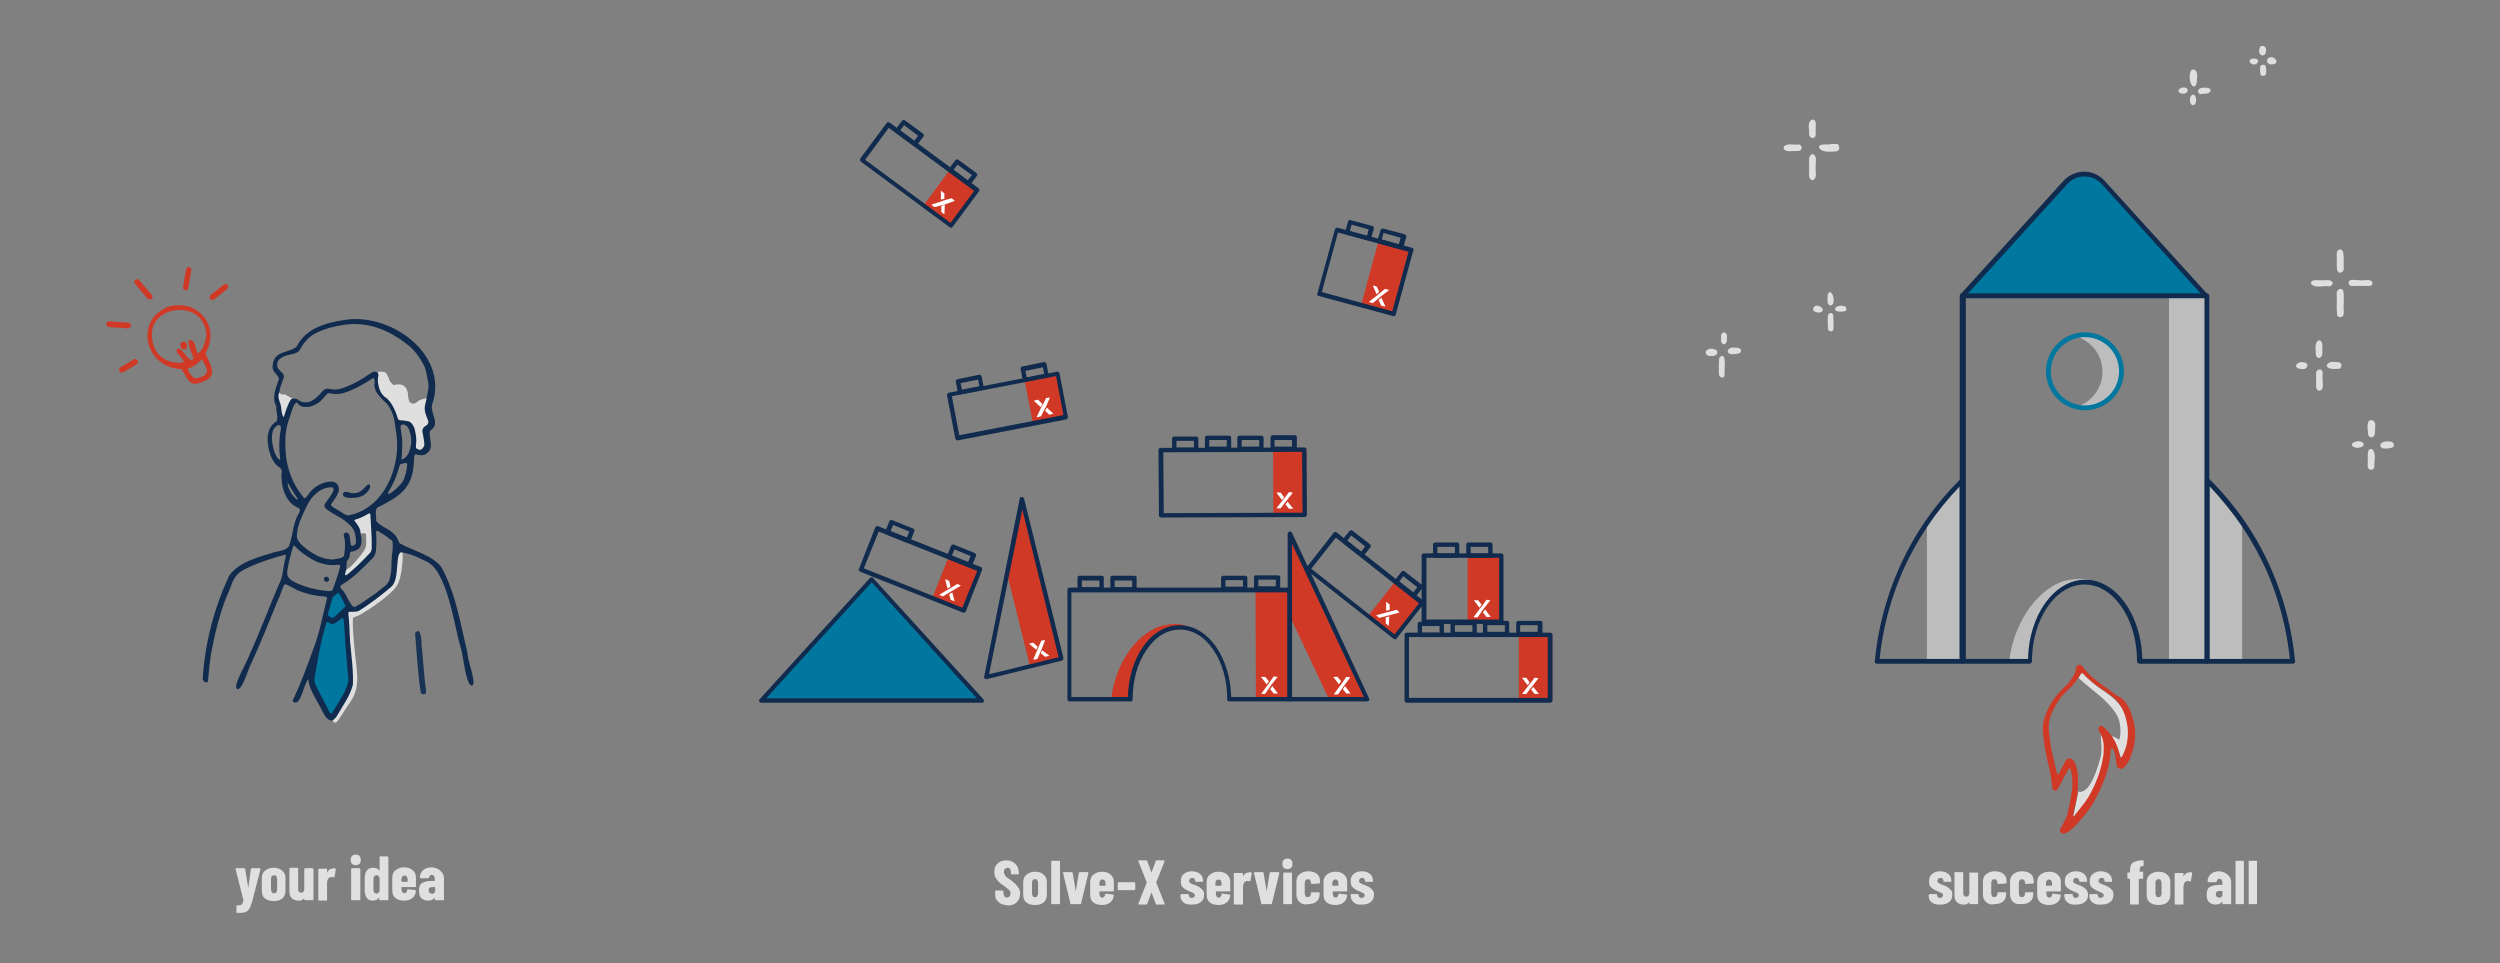 <?xml version="1.0" encoding="utf-8"?>
<!-- Generator: Adobe Illustrator 26.5.0, SVG Export Plug-In . SVG Version: 6.00 Build 0)  -->
<svg version="1.1" id="Layer_1" xmlns="http://www.w3.org/2000/svg" xmlns:xlink="http://www.w3.org/1999/xlink" x="0px" y="0px"
	 viewBox="0 0 571 220" style="enable-background:new 0 0 571 220;" xml:space="preserve">
<rect x="0" y="0" width="571" height="220" fill="#808080" stroke="none"/>
<g style="display:none;">
	<polygon style="display:inline;fill:#0177A0;" points="346.5,185.8 349.3,184 353.5,190 352.5,194 354.4,221 347.4,234.9 
		345.8,234.6 338.2,220.5 	"/>
	<g style="display:inline;">
		<path style="fill:#E0E1E0;" d="M366.7,185.6c-3.9,2.1-7.6,6.6-12.2,7c-1.1,0-1.1,0.9-1,2c0.6,8.2,0.9,16.7,1.7,24.8
			c0.3,2.8-0.9,5.2-2.1,7.6c-1.5,2.2-3.8,8-6,9.6c1.7,3.1,2.2,0.2,7.4-7.5c4.6-6.7,2-13.8,1.3-24.8c-0.2-2.9-0.6-5.7-0.4-8.6
			c0.1-0.9,1.3-0.4,4.5-2.4c1.6-1,10.4-6.8,13.1-10.4c2.6-3.6,2.9-13.8,2.4-14.1c0,0-0.6-0.7-0.7-0.7
			C370.3,168.5,377.4,178.8,366.7,185.6z"/>
		<path style="fill:#E0E1E0;" d="M351.8,178.9c1.4-1.2,4.8-2.5,5.8-4.1c0.2-0.2,1.2-1.5,1.4-1.7c1.1-1.1,2.5-2,3.3-3.3
			c0.3-0.4,1.5-5.6,1.5-6.1c0-1.7-1-9-1-10.8c0-0.9-6.3,2.1-7.3,2.5c-0.5,0.2,3,4.7,2.5,4.9l0.2,0.5c0.5,0.8,2.2-0.6,2.3,0.8
			c0.1,2.2,0.6,4.6-1,6.6c-2,2.7-4.5,5.9-7.3,7.7C352.3,176.1,351.6,179.1,351.8,178.9z"/>
		<path style="fill:#E0E1E0;" d="M385.3,106.8c-0.8,0-2.9,0.5-3.5,1c-0.3,0.2-0.6,0.5-0.8,0.7c-0.3,0.2-0.6,0.3-1,0.3
			c-0.7,0-1.3-0.3-1.5-0.9c-0.4-0.9-0.5-1.8-0.5-2.7c0.1-1-0.3-1.8-0.8-2.6c-0.6-0.9-1.4-1.4-2.5-1.5c-0.8,0-1.6-0.1-2.4,0.2
			c-0.3,0.1-0.6,0-0.8-0.2c-0.8-0.7-1.4-1.4-1.7-2.5c-0.2-0.6-0.5-1.2-0.8-1.7c-0.4-0.6-0.9-0.9-1.6-0.9c-0.6,0-1.1,0-1.7,0
			c-0.9,2.6,0.2,9.8,3.3,10.4c1.7,0.4,3.2,10,5.1,9.9c2.5-0.1,5.4,0.1,5.8,2.7c0.1,0.9,0.8,8.3,1.1,9.2c0.6,1.4,4,0,4.2-1.4
			c1.4-8.6,1.3-10.9,1.7-12C386.5,114.5,385.7,106.8,385.3,106.8z"/>
		<path style="fill:#E0E1E0;" d="M324.9,105.7c2.9,19.7,5.2,1.8,5.8,0.9c0,0,0,0,0,0c-1.4-0.2-2.3-1.8-3.9-1.4
			c-0.6,0.1-0.9-0.4-1-0.9C325.7,104.8,324.9,105.3,324.9,105.7z"/>
		<path style="fill:#102B4D;" d="M401.6,209.8c-2.8-11.8-4.7-24.4-10.6-35.1c-4.3-5.1-11.2-6.4-16.8-9.5c-0.9-1-0.9-2.7-2.2-3.6
			c-2-2.4-5.8-3.1-7.5-5.7c0.1-1.6-0.6-3.7,0.3-5.1c8.1-4.3,14.2-7.1,14.8-17.7c0.3-6.2-0.1-3,4.2-3.8c4.7-2.3,1.6-6.4,2.3-9.8
			c4.9-3.1-0.9-7.6,1.2-11.7c5.8-20-17.8-36.2-36-33c-7.3,1-15.6,3.4-19,10.6c-2.5,2.6-8,1.7-9.4,5.8c-1.5,5,1.8,4.7,2.1,7.3
			c-1.2,3.5-2.9,7.5-1,10.9c-0.1,1.9,1,4.2,0.1,5.9c-4.7,2.8-4,9.3-2.4,13.8c0.7,2,1.8,3.6,3.6,4.8c1.5,1,0.7,2.9,0.9,4.4
			c0.1,4.7,2.1,10,6.7,12c2,0.5-0.7,3.3-0.8,4.6c-1.5,3.7-1.5,7.6-3,11.2c-1.4,1.7-3.8,1.5-6.2,2.2c-6.2,1.9-13.7,3.8-17.7,9.3
			c-6.1,13-9.8,27.3-10.8,41.7c-0.2,0.9,1.7,2.2,2.1,1.1c0.3-4,0.6-8.1,1.4-12c1.4-7.7,3.3-15.3,6.2-22.5c1.5-2.9,1.9-6.2,4.3-8.7
			c2.6-2.8,12.6-6.1,19.2-8c0.7-0.2,0.3,1,0.2,1.4c-1.1,3.5-0.9,7.3-2.6,10.7c-4,9.4-7.6,19-11.9,28.3c-0.5,2.2-7.2,13.1-4.9,13.9
			c2.1,0.6,4.3-8.4,5.7-10.3c3.8-8.1,7.2-16.4,10.5-24.7c4.1-8.7,1-8.3,8.1-4.7c3.4,1.4,6.8,2.2,10.5,2.6c0.5,0.1,1.6-0.1,1.6,0.7
			c-1.8,7-3,14.1-5.6,20.9c-2.5,6.8-5,13.7-8.1,20.3c-0.2,0.5,0,0.8,0.5,0.9c2.9,1.2,3.8-7.8,5.7-9.1c0.5,4.6,3.7,8.6,5.6,12.8
			c0.9,1.7,1.8,3.8,4,3.9c0.8-0.4,1.4-1,1.9-1.7c2.3-4.1,5.3-8,6.5-12.7c0.3-7.7-1.3-15.5-1.4-23.3c-0.3-8.4-1.7-5.3,3.5-6.3
			c4.2-2.4,9.7-6.7,13.4-10c3.8-3.4,1-15,4.5-13.8c2,0.3,4.1,0.9,9.1,3.4c9.1,3.3,11.7,26.4,14.5,35.5c0.8,2.4,1.9,15,4.5,14.8
			C405.6,222.3,401.4,212.1,401.6,209.8z M377.4,133.7c-0.2,1.9-0.6,3.7-1.3,5.4c-0.4,1-1,1.9-1.7,2.7c-1.3,1.4-2.7,2.6-4.3,3.6
			c-0.1,0.1-0.2,0-0.4,0.1c0,0,0,0,0,0l0,0c0,0,0,0,0,0c0,0-0.1,0.1-0.1,0.1l0.1-0.1c0,0,0,0,0,0c0.1-0.3,0.3-0.6,0.4-0.9
			c1.8-2.9,3.1-6,4-9.3c0.1-0.3,0.2-0.7,0.3-1c0.1-0.2,0.2-0.4,0.4-0.5c0.8-0.2,1.5-0.4,2.3-0.6c0.1,0,0.2,0.2,0.2,0.3
			C377.4,133.6,377.4,133.7,377.4,133.7z M378.2,128c-0.4,1.2-1,2.2-2,3c-0.2,0.1-0.4,0.2-0.6,0.3c-0.1,0-0.3,0-0.4-0.1
			c-0.1-0.1-0.2-0.2-0.2-0.3c0.1-0.8,0.2-1.6,0.3-1.8c0.1-2.6,0.2-4.7,0-6.8c-0.1-1.2-0.3-2.4-0.5-3.6c0-0.3,0-0.6,0-0.8
			c0-0.1,0.1-0.3,0.3-0.3c1-0.4,1.8-0.2,2.5,0.5c0.6,0.7,0.9,1.5,1.1,2.3C379.2,122.9,379.1,125.5,378.2,128z M326.3,119.5
			c-0.6,3.9-0.6,7.8-0.1,11.6c0,0.1-0.1,0.2-0.1,0.3c-0.1-0.1-0.3-0.1-0.4-0.2c-0.2-0.1-0.3-0.3-0.4-0.5c-0.7-1-1.3-2.1-1.6-3.3
			c-0.4-1.6-0.8-3.2-0.8-4.9c0-0.9,0.1-1.7,0.4-2.6c0.3-1,0.9-1.8,1.8-2.4c0.2-0.1,0.5-0.2,0.8-0.2c0.3,0,0.6,0.3,0.6,0.5
			c0,0.1,0,0.1,0,0.2C326.4,118.6,326.3,119,326.3,119.5z M327.3,114.2c-0.7-1.2-0.7-2.6-0.9-3.9c-0.1-2-1.7-4-0.6-6
			c0.1-1.5,0.7-3,1.2-4.4c0.2-0.5,0.4-0.9,0.5-1.4c0.2-0.7,0.1-1.4-0.5-2c-0.4-0.4-0.8-0.8-1.3-1.2c-0.6-0.6-0.9-1.3-0.9-2.1
			c0-1,0.4-1.8,1.2-2.4c0.9-0.7,2-1.1,3.1-1.5c0.8-0.2,1.5-0.4,2.3-0.6c1.2-0.3,2.1-0.9,2.7-2c0.5-0.9,1.1-1.9,1.8-2.7
			c1.2-1.6,2.7-2.8,4.5-3.6c3.6-1.8,7.4-2.8,11.4-3.3c1.4-0.2,2.9-0.4,4.3-0.4c3.3,0,6.4,0.5,9.6,1.6c4.6,1.6,8.6,4,12.3,7
			c2.7,2.2,4.7,4.9,6.2,8c0.4,0.8,0.7,1.6,0.9,2.4c0.3,1.5,0.6,3,0.8,4.5c0.2,1,0.1,2-0.1,3c-0.2,1.3-0.4,2.6-0.7,3.8
			c-0.2,0.7-0.3,1.4-0.5,2.1c-0.4,1.5-0.2,2.9,0.4,4.2c0.2,0.5,0.4,0.9,0.6,1.4c0.1,0.3,0.2,0.5,0.3,0.8c0.2,0.7,0,1.3-0.5,1.7
			c-0.3,0.2-0.6,0.4-0.9,0.6c-0.8,0.6-1.1,1.4-1,2.3c0.1,1,0.4,2,0.5,3c0.1,0.5,0.2,1,0.2,1.5c0.1,0.8-0.2,1.5-0.8,2.2
			c-0.7,0.8-1.6,0.7-2.5-0.1c-0.1-0.1-0.1-0.3-0.1-0.4c0-0.4,0-0.7,0.1-1.1c0.4-2.2,0-4.3-0.6-6.4c-0.2-0.8-0.6-1.5-1.1-2.1
			c-0.4-0.6-1-1-1.8-1.1c-0.9-0.2-1.8-0.4-2.8-0.4c-0.7,0-1-0.4-1.2-1c-0.6-1.9-1.3-3.6-2.3-5.3c-0.5-0.8-1.1-1.5-1.8-2.2
			c-0.2-0.2-0.4-0.4-0.7-0.6c-2.3-1.9-3.1-4.4-3.2-7.3c0-0.5,0.1-1,0.2-1.5c0.2-0.6-0.1-1.1-0.3-1.6c-0.7-0.5-1.5-0.4-2.2,0
			c-0.5,0.3-1,0.6-1.4,1c-2.7,1.9-5.6,3.5-8.7,4.7c-0.9,0.4-1.7,0.7-2.6,0.9c-1.2,0.4-2.4,0.4-3.6,0.1c-0.3-0.1-0.7-0.2-1-0.3
			c-1-0.1-1.9,0.1-2.5,0.9c-0.4,0.4-0.7,0.9-1.1,1.3c-1,1.1-2.1,2.2-3.5,2.8c-0.7,0.3-1.3,0.6-2.1,0.6c-1.1,0.1-2.1-0.1-3-1
			c-0.7-0.8-1.7-0.8-2.6-0.6c-0.2,0-0.4,0.2-0.5,0.3l0,0c-1.4,2.3-2.1,5-3,7.5C327.7,114.2,327.4,114.3,327.3,114.2z M332.9,147.7
			c-0.1,0-0.1,0-0.2,0c-0.1,0-0.1-0.1-0.2-0.1c-0.9-0.7-1.7-1.6-2.2-2.6c-0.5-1-1-2-1.3-3.2c-0.1-0.2,0-0.4,0.1-0.6
			c0.1,0,0.2,0,0.2,0c0.1,0,0.1,0.1,0.2,0.1c1,2.2,2.3,4.1,3.7,6C333.1,147.5,333,147.6,332.9,147.7z M329,133.8
			c-0.9-3.8-1.1-7.6-0.8-11.4c0.2-2.2,0.6-4.4,1.2-6.6c0.5-1.8,1.2-3.6,1.7-5.4c0.3-0.8,0.7-1.5,1.6-2.1c0.2,0.3,0.5,0.6,0.7,0.8
			c0.5,0.5,1.1,0.7,1.7,0.8c1.5,0.2,2.9,0.1,4.2-0.5c1.3-0.6,2.4-1.3,3.4-2.3c0.8-0.8,1.5-1.6,2.2-2.4c0.3-0.3,0.6-0.4,1-0.3
			c0.8,0.2,1.5,0.4,2.3,0.4c1.5,0,2.9-0.2,4.2-0.7c2.9-1.1,5.7-2.4,8.4-4.1c0.9-0.5,1.7-1.1,2.5-1.6c0.3-0.2,0.6,0,0.6,0.3
			c0.2,0.8,0.1,1.6,0.1,2.4c0.2,1.7,0.5,2.6,1.2,3.6c0.5,0.8,1.7,2.2,2.4,2.8c1.2,1,1.7,1.5,2.7,3.2c2,3.6,1.9,5.9,2.4,9.9
			c0.8,5.9,0.2,11.7-1.9,17.2c-1.5,4-3.7,7.5-6.8,10.4c-2.8,2.7-6,4.5-9.7,5.3c-0.3,0.1-0.6,0.1-0.9,0.1c-0.4,0-0.7,0-1-0.2
			c-1.9-1.1-3.7-2.2-5.6-3.4c-0.1-0.1-0.2-0.2-0.3-0.3c-0.2-0.1-0.2-0.4-0.1-0.6c0.5-0.8,1.1-1.5,1.6-2.3c0.5-0.7,0.9-1.5,1.3-2.2
			c0.2-0.4,0.3-0.8,0.3-1.2c0.3-1.9-1.3-3.3-2.9-3.4c-0.7,0-1.4,0-2.1,0.2c-3,0.7-5.4,2.3-7.3,4.7c-0.4,0.5-0.8,1-1.2,1.6
			c-0.2,0.2-0.5,0.2-0.7,0c-0.2-0.2-0.4-0.4-0.6-0.6C332,142.5,330.1,138.3,329,133.8z M352.7,175.4c0.1-0.8,0.2-1.6,0.2-2.4
			c0-0.4,0.1-0.9,0.5-1.2c0.6-0.5,0.7-1.2,0.7-2c0-0.3,0.1-0.6,0.1-0.9c0.1-0.2,0.2-0.4,0.4-0.4c1.1,0,1.9-0.5,2.8-1
			c0.5-0.3,0.8-0.8,1-1.3c0.3-1.1,0.4-2.3,0.2-3.4c-0.1-0.7-0.2-1.3-0.3-2l-0.1-0.3c-0.1-0.2-0.1-0.3-0.1-0.4
			c-0.1-0.8-1.2-2.7-2.3-4c-0.1-0.1,0-0.5,0.2-0.5c1.9-0.6,3.8-1.4,5.5-2.4c0.3-0.2,0.6,0,0.6,0.3c0,0.1,0,0.1,0,0.2
			c0.2,3.2,0.4,6.5,0.6,9.7c0.1,1.2,0,2.5,0,3.7c0,0.8-0.3,1.5-0.9,2.1c-2.7,2.8-5.4,5.6-8.5,8c-0.3,0.3-0.7,0.5-1.1,0.8
			c-0.1,0-0.2,0.1-0.2,0.1c-0.1-0.1-0.2-0.2-0.2-0.3c0.1-0.7,0.3-1.4,0.5-2.1C352.5,175.7,352.6,175.6,352.7,175.4L352.7,175.4
			L352.7,175.4z M332.8,162.1c0.2-2,0.5-3.9,1.2-5.7c0.9-2.3,1.9-4.5,3-6.7c0.9-1.7,2-3.3,3.5-4.6c1.6-1.5,3.5-2.2,5.6-2.5
			c0.2,0,0.4,0,0.6,0.1c0.4,0.1,0.8,0.6,0.6,1c-0.1,0.3-0.2,0.5-0.3,0.8c-0.5,1.1-1.3,2.1-2,3.1c-0.4,0.6-0.9,1.2-1.2,1.8
			c-0.3,0.5-0.3,1.1,0.2,1.6c0.2,0.3,0.5,0.5,0.8,0.7c0.7,0.5,1.4,1,2.2,1.4c1.2,0.7,2.5,1.5,3.7,2.2c1.5,0.8,2.7,2,3.8,3.2
			c0.3,0.4,0.6,0.8,0.8,1.3c0.6,1.3,0.9,2.7,1.1,4.2c0,0.4,0,0.7,0,1.1c-0.1,0.6-0.4,1-1,1.3c-0.6,0.3-1,0.1-1.1-0.5
			c-0.1-0.9-0.2-1.9-0.3-2.8c-0.1-0.5-0.2-1-0.5-1.4c-0.4-0.6-1.2-0.7-1.7-0.2c-0.2,0.2-0.3,0.5-0.3,0.8c0.1,0.5,0.2,1,0.3,1.5
			c0.4,2.2,0.2,4.5-0.1,6.7c0,0.3-0.2,0.5-0.5,0.7c-0.4,0.2-0.7,0.5-1.2,0.6c-1,0.2-2,0.3-2.8,0.5c-1.3-0.2-2.5-0.2-3.6-0.6
			c-1.3-0.4-2.6-0.9-3.8-1.6c-1.7-1-3.3-2.1-4.8-3.4c-0.7-0.6-1.3-1.2-1.8-1.9C333,163.8,332.7,163,332.8,162.1z M333.2,181.6
			c-0.9-0.4-1.8-0.9-2.6-1.5c-0.4-0.3-0.8-0.7-1.1-1c-0.4-0.4-0.6-1-0.6-1.6c0-0.3,0-0.6,0.1-0.9c0.5-3.5,1.4-6.9,2.5-10.3
			c0.1-0.2,0.3-0.2,0.5-0.1c1.9,2.1,4.2,3.7,6.6,5.2c1.2,0.7,2.6,1.3,3.9,1.8c2.2,0.7,4.5,1.1,6.8,0.6c0.3-0.1,0.6-0.1,0.9-0.1
			c0.1,0,0.4,0.3,0.4,0.5c-0.1,0.5-0.2,1-0.3,1.5c-0.6,2.6-1.6,5.1-2.4,7.6c-0.2,0.8-0.7,1-1.4,1.1c-0.2,0-0.4,0-0.5,0
			C341.4,184.2,337.2,183.4,333.2,181.6z M352.4,190.4c0,0.1,0,0.1,0,0.2c0,0.1-0.1,0.3-0.1,0.4c-1.4,1.4-2.7,2.8-4.2,4.1
			c-0.6,0.5-1.1,0.5-1.8,0c-0.2-0.1-0.3-0.3-0.5-0.4c-0.3-0.3-0.4-0.6-0.3-1c0.3-1.3,0.7-2.5,1-3.8c0.2-0.8,0.4-1.7,0.6-2.5
			c0.1-0.5,0.3-0.8,0.7-1c0.6-0.2,0.9-0.7,1.4-1.1c0.2-0.2,0.3-0.2,0.5,0.1C350.8,187,351.5,188.7,352.4,190.4z M353.4,221.3
			c-0.2,0.7-0.4,1.4-0.6,2.1c-0.6,1.6-1.4,3.2-2.3,4.7c-1.1,1.9-2.3,3.8-3.5,5.7c-0.1,0.2-0.5,0.2-0.6,0.1c-0.1-0.1-0.2-0.2-0.3-0.3
			c-0.3-0.6-0.7-1.1-1-1.7c-1.2-2.2-2.4-4.5-3.5-6.7c-0.5-1-1-1.9-1.4-2.9c-0.3-0.6-0.4-1.2-0.4-1.9c0.2-1.1,0.3-2.1,0.5-3.2
			c0.6-2.9,1.1-5.8,1.6-8.7c0.3-1.6,0.7-3.2,1.1-4.8c0.5-2,1-3.9,1.5-5.9c0.2-0.7,0.4-0.8,1.1-0.4c0.2,0.1,0.4,0.2,0.6,0.3
			c0.7,0.4,1.4,0.2,2-0.2c0.9-0.6,1.7-1.3,2.6-1.9c0.2-0.1,0.5,0,0.5,0.2c0.1,0.7,0.3,1.4,0.3,2.1c0.2,2.9,0.3,5.8,0.5,8.6
			c0.2,2.9,0.5,5.8,0.7,8.6c0.1,1.8,0.3,3.6,0.4,5.4C353.5,220.8,353.4,221.1,353.4,221.3z M371.5,165.5c0,0.5,0,1,0,1.5
			c-0.1,1.2-0.2,2.4-0.3,3.6c-0.1,1.4-0.2,2.9-0.2,4.3c-0.1,1.6-0.3,3.1-0.7,4.7c-0.3,1-0.8,1.8-1.6,2.5c-1.4,1.1-2.8,2.3-4.2,3.4
			c-2,1.5-4.1,2.9-6.2,4.3c-0.5,0.3-1,0.6-1.5,0.8c-0.6,0.3-1.2,0.1-1.5-0.4c-0.4-0.5-0.7-1.1-1-1.6c-0.4-0.8-0.8-1.5-1.2-2.3
			c-0.6-1.1-1.2-2.1-2-3c-0.5-0.5-0.3-1.1,0.2-1.4c1.5-0.8,2.7-1.8,4-2.9c1.9-1.5,3.6-3.1,5.3-4.8c1-1,1.9-2,2.9-2.9
			c1.2-1.1,1.7-2.4,1.8-4c0.1-2,0.2-4,0.1-6c0-0.4,0-0.7,0-1.1c0-0.2,0.3-0.4,0.5-0.3c1.9,1,3.6,2.1,5.1,3.6
			C371.2,164,371.5,164.7,371.5,165.5z"/>
		<path style="fill:#193354;" d="M383.2,206.7c0-1.4-0.2-8.4-2.6-5.1c0.7,8,1,16,2.3,24c0.3,0.9,2,0.9,2.1-0.2c0-0.3,0-0.5,0-1.1
			C383.9,218.7,383.9,212.2,383.2,206.7z"/>
		<path style="fill:#102B4D;" d="M344.7,178.8c-0.5,0-1,0.4-1.1,0.8c-0.1,0.6,0.3,1.1,0.9,1.2c0.6,0.1,1.1-0.4,1.2-0.9
			C345.8,179.4,345.3,178.8,344.7,178.8z"/>
		<path style="fill:#102B4D;" d="M351.9,146.4c1.6,1.1,5.9,0.6,7.5-0.3c1.3-0.8,3.7-3.2,2.6-4.5c-1.6-0.8-2.8,5.1-8.9,2.9
			C351.8,144.2,350.6,145.4,351.9,146.4z"/>
	</g>
	<g style="display:inline;">
		<g>
			<path style="fill:#D03A27;" d="M295.8,88.7c1.3,2.8,3.3,6,2.6,8.4c-0.7,2.5-3.8,3.3-6,4c-3.5,0.8-4.5-3.8-6.3-5.8
				c-14.7-0.6-19.1-19.4-5.5-25C292.4,66.3,302.4,77.6,295.8,88.7z M286.5,87.6c1.1,0.8,3.3,5.4,4.6,3.1c-0.4-1.5-3.9-8.3-0.9-7.2
				c1.7,0.6,1.6,3.8,2.6,5.3c2-0.7,3.5-5.9,3.4-7.9c-1-13.5-21.7-11.9-21.9-0.1c-0.1,8.4,5.4,12.3,12.6,11.7
				c1.4-1.3-4.5-4.2-1.9-5.7C285.6,86.6,286.1,87.2,286.5,87.6z M288.6,94.8c1.6,2.9,2.2,5,6.1,3.2c3.4-1.5,1.4-4.3,0.1-6.8
				C294.2,90.4,292.7,94,288.6,94.8z"/>
			<g>
				<path style="fill:#D03A27;" d="M288.5,85.5c0.1,0.5,0.1,0.4,0.1,0.6c-0.1,0.5-0.3,0.9-0.9,1c-0.3,0.1-0.6,0.1-0.9,0
					c-0.2-0.1-0.2-0.1-0.4-0.3c-0.1-0.1-0.2-0.2-0.3-0.5c-0.1-0.3-0.1-0.6-0.1-1.1c0-0.6,0.5-1,0.8-1.1c0.4-0.1,0.9-0.2,1.3,0.2
					C288.2,84.6,288.3,85.1,288.5,85.5z"/>
			</g>
		</g>
		<g>
			<path style="fill:#D03A27;" d="M262.1,96.5c-0.4,0-0.8-0.2-1-0.5c-0.3-0.5-0.2-1.2,0.4-1.6l5.2-3.2c0.5-0.3,1.2-0.2,1.6,0.4
				c0.3,0.5,0.2,1.2-0.4,1.6l-5.2,3.2C262.5,96.4,262.3,96.5,262.1,96.5z"/>
		</g>
		<g>
			<path style="fill:#D03A27;" d="M264.6,78.6C264.6,78.6,264.6,78.6,264.6,78.6L257,78c-0.6,0-1.1-0.6-1-1.2s0.6-1.1,1.2-1l7.6,0.6
				c0.6,0,1.1,0.6,1,1.2C265.7,78.2,265.2,78.6,264.6,78.6z"/>
		</g>
		<g>
			<path style="fill:#D03A27;" d="M298.6,67.1c-0.3,0-0.7-0.1-0.9-0.4c-0.4-0.5-0.3-1.2,0.2-1.6l5.3-4.3c0.5-0.4,1.2-0.3,1.6,0.2
				c0.4,0.5,0.3,1.2-0.2,1.6l-5.3,4.3C299.1,67,298.9,67.1,298.6,67.1z"/>
		</g>
		<g>
			<path style="fill:#D03A27;" d="M273.3,66.8c-0.3,0-0.6-0.1-0.9-0.4l-5.1-6.1c-0.4-0.5-0.3-1.2,0.1-1.6c0.5-0.4,1.2-0.3,1.6,0.1
				l5.1,6.1c0.4,0.5,0.3,1.2-0.1,1.6C273.8,66.7,273.6,66.8,273.3,66.8z"/>
		</g>
		<g>
			<path style="fill:#D03A27;" d="M287.9,63.1c-0.1,0-0.1,0-0.2,0c-0.6-0.1-1-0.7-0.9-1.3l1.3-7.2c0.1-0.6,0.7-1,1.3-0.9
				c0.6,0.1,1,0.7,0.9,1.3l-1.3,7.2C288.9,62.8,288.4,63.1,287.9,63.1z"/>
		</g>
	</g>
</g>
<g>
	<polygon style="fill:#00779F;" points="75.5,135.7 77.1,134.6 79.5,138 79,140.3 80,155.6 76.1,163.5 75.2,163.3 70.9,155.3 	"/>
	<path style="fill:#DEDFDE;" d="M87,135.6c-2.2,1.2-4.3,3.7-6.9,3.9c-0.6,0-0.6,0.5-0.6,1.1c0.4,4.6,0.5,9.4,1,14.1
		c0.2,1.6-0.5,3-1.2,4.3c-0.9,1.2-2.1,4.5-3.4,5.4c0.9,1.7,1.2,0.1,4.2-4.2c2.6-3.8,1.1-7.8,0.7-14c-0.1-1.6-0.3-3.2-0.2-4.9
		c0-0.5,0.7-0.2,2.5-1.4c0.9-0.5,5.9-3.8,7.4-5.9c1.5-2,1.6-7.8,1.4-8c0,0-0.4-0.4-0.4-0.4C89,125.9,93,131.7,87,135.6"/>
	<path style="fill:#DEDFDE;" d="M78.6,131.8c0.8-0.7,2.7-1.4,3.3-2.3c0.1-0.1,0.7-0.9,0.8-1c0.6-0.6,1.4-1.1,1.9-1.8
		c0.2-0.2,0.9-3.2,0.9-3.4c0-1-0.6-5.1-0.6-6.1c0-0.5-3.6,1.2-4.1,1.4c-0.3,0.1,1.7,2.7,1.4,2.8l0.1,0.3c0.3,0.4,1.3-0.3,1.3,0.5
		c0,1.3,0.3,2.6-0.6,3.8c-1.1,1.5-2.6,3.4-4.1,4.3C78.8,130.2,78.4,131.9,78.6,131.8"/>
	<path style="fill:#DEDFDE;" d="M97.5,91c-0.5,0-1.6,0.3-2,0.6c-0.2,0.1-0.3,0.3-0.5,0.4c-0.2,0.1-0.4,0.2-0.6,0.2
		c-0.4,0-0.7-0.2-0.9-0.5c-0.2-0.5-0.3-1-0.3-1.5c0-0.6-0.2-1-0.4-1.5c-0.3-0.5-0.8-0.8-1.4-0.9c-0.4,0-0.9,0-1.3,0.1
		c-0.2,0.1-0.3,0-0.4-0.1c-0.4-0.4-0.8-0.8-0.9-1.4c-0.1-0.3-0.3-0.7-0.5-1c-0.2-0.3-0.5-0.5-0.9-0.5c-0.3,0-0.7,0-1,0
		c-0.5,1.5,0.1,5.5,1.8,5.9c0.9,0.2,1.8,5.7,2.9,5.6c1.4-0.1,3.1,0.1,3.3,1.5c0.1,0.5,0.4,4.7,0.6,5.2c0.3,0.8,2.3,0,2.4-0.8
		c0.8-4.9,0.7-6.2,1-6.8C98.2,95.4,97.7,91,97.5,91"/>
	<path style="fill:#DEDFDE;" d="M63.4,90.4c1.6,11.2,2.9,1,3.3,0.5c-0.8-0.1-1.3-1-2.2-0.8c-0.4,0-0.5-0.2-0.6-0.5
		C63.8,89.8,63.3,90.1,63.4,90.4"/>
	<path style="fill:#102B4D;" d="M106.8,149.3c-1.6-6.7-2.7-13.8-6-19.8c-2.4-2.9-6.3-3.6-9.5-5.4c-0.5-0.6-0.5-1.5-1.2-2
		c-1.2-1.4-3.3-1.8-4.2-3.2c0.1-0.9-0.3-2.1,0.2-2.9c4.6-2.4,8-4,8.4-10c0.2-3.5,0-1.7,2.4-2.1c2.7-1.3,0.9-3.6,1.3-5.5
		c2.8-1.7-0.5-4.3,0.7-6.6c3.3-11.3-10.1-20.5-20.3-18.7c-4.1,0.6-8.8,1.9-10.8,6c-1.4,1.4-4.5,1-5.3,3.3c-0.9,2.8,1,2.7,1.2,4.2
		c-0.7,2-1.7,4.3-0.6,6.2c-0.1,1.1,0.5,2.4,0.1,3.4c-2.7,1.6-2.3,5.2-1.4,7.8c0.4,1.1,1,2.1,2,2.7c0.9,0.6,0.4,1.6,0.5,2.5
		c0.1,2.7,1.2,5.7,3.8,6.8c1.1,0.3-0.4,1.9-0.5,2.6c-0.8,2.1-0.8,4.3-1.7,6.3c-0.8,0.9-2.1,0.9-3.5,1.3c-3.5,1.1-7.7,2.1-10,5.2
		c-3.5,7.4-5.6,15.5-6.1,23.6c-0.1,0.5,1,1.3,1.2,0.6c0.2-2.3,0.4-4.6,0.8-6.8c0.8-4.3,1.9-8.6,3.5-12.7c0.9-1.6,1.1-3.5,2.4-4.9
		c1.5-1.6,7.1-3.5,10.9-4.5c0.4-0.1,0.1,0.6,0.1,0.8c-0.6,2-0.5,4.2-1.5,6c-2.3,5.3-4.3,10.8-6.7,16c-0.3,1.3-4.1,7.4-2.8,7.9
		c1.2,0.3,2.5-4.8,3.2-5.9c2.1-4.6,4-9.3,5.9-14c2.3-4.9,0.6-4.7,4.6-2.7c1.9,0.8,3.9,1.3,5.9,1.4c0.3,0.1,0.9,0,0.9,0.4
		c-1,3.9-1.7,8-3.2,11.8c-1.4,3.9-2.8,7.7-4.6,11.5c-0.1,0.3,0,0.4,0.3,0.5c1.6,0.7,2.2-4.4,3.2-5.2c0.3,2.6,2.1,4.8,3.2,7.2
		c0.5,0.9,1,2.1,2.2,2.2c0.5-0.2,0.8-0.6,1.1-1c1.3-2.3,3-4.5,3.7-7.2c0.2-4.4-0.8-8.8-0.8-13.2c-0.2-4.8-1-3,2-3.6
		c2.4-1.4,5.5-3.8,7.6-5.6c2.1-1.9,0.6-8.5,2.6-7.8c1.1,0.2,2.3,0.5,5.1,1.9c5.1,1.9,6.6,14.9,8.2,20.1c0.5,1.4,1.1,8.5,2.5,8.4
		C109,156.3,106.7,150.6,106.8,149.3 M93,106.2c-0.1,1.1-0.3,2.1-0.7,3.1c-0.2,0.6-0.6,1.1-1,1.5c-0.7,0.8-1.5,1.5-2.4,2
		c-0.1,0-0.1,0-0.2,0c0,0,0,0,0,0l0,0l0,0c0,0-0.1,0-0.1,0l0-0.1c0,0,0,0,0,0c0.1-0.2,0.1-0.4,0.2-0.5c1-1.6,1.8-3.4,2.3-5.3
		c0.1-0.2,0.1-0.4,0.2-0.6c0-0.1,0.1-0.2,0.2-0.3c0.4-0.1,0.9-0.2,1.3-0.3c0,0,0.1,0.1,0.1,0.2C93.1,106.1,93.1,106.2,93,106.2
		 M93.5,103c-0.2,0.7-0.6,1.3-1.2,1.7c-0.1,0.1-0.2,0.1-0.3,0.2c-0.1,0-0.2,0-0.2,0c-0.1,0-0.1-0.1-0.1-0.2c0.1-0.4,0.1-0.9,0.1-1
		c0.1-1.5,0.1-2.7,0-3.8c-0.1-0.7-0.2-1.4-0.3-2.1c0-0.2,0-0.3,0-0.5c0-0.1,0.1-0.1,0.1-0.2c0.6-0.3,1-0.1,1.4,0.3
		c0.3,0.4,0.5,0.8,0.6,1.3C94.1,100.1,94,101.6,93.5,103 M64.1,98.2c-0.4,2.2-0.4,4.4-0.1,6.6c0,0.1,0,0.1-0.1,0.2
		c-0.1,0-0.2,0-0.2-0.1c-0.1-0.1-0.2-0.2-0.3-0.3c-0.4-0.6-0.7-1.2-0.9-1.9c-0.2-0.9-0.4-1.8-0.4-2.8c0-0.5,0.1-1,0.2-1.4
		c0.2-0.6,0.5-1,1-1.3c0.1-0.1,0.3-0.1,0.5-0.1c0.2,0,0.3,0.1,0.3,0.3c0,0,0,0.1,0,0.1C64.2,97.7,64.2,97.9,64.1,98.2 M64.7,95.2
		c-0.4-0.7-0.4-1.5-0.5-2.2c-0.1-1.1-1-2.2-0.4-3.4c0.1-0.9,0.4-1.7,0.7-2.5c0.1-0.3,0.2-0.5,0.3-0.8c0.1-0.4,0-0.8-0.3-1.1
		c-0.2-0.2-0.5-0.4-0.7-0.7c-0.3-0.3-0.5-0.7-0.5-1.2c0-0.6,0.2-1,0.7-1.4c0.5-0.4,1.1-0.6,1.8-0.8c0.4-0.1,0.9-0.2,1.3-0.3
		c0.7-0.2,1.2-0.5,1.5-1.1c0.3-0.5,0.6-1.1,1-1.5c0.7-0.9,1.5-1.6,2.5-2.1c2-1,4.2-1.6,6.4-1.9c0.8-0.1,1.6-0.2,2.4-0.2
		c1.9,0,3.6,0.3,5.4,0.9c2.6,0.9,4.9,2.3,7,4c1.5,1.2,2.6,2.8,3.5,4.5c0.2,0.4,0.4,0.9,0.5,1.4c0.2,0.8,0.3,1.7,0.5,2.5
		c0.1,0.6,0.1,1.1,0,1.7c-0.1,0.7-0.3,1.4-0.4,2.2c-0.1,0.4-0.2,0.8-0.3,1.2c-0.2,0.8-0.1,1.6,0.2,2.4c0.1,0.3,0.2,0.5,0.3,0.8
		c0.1,0.2,0.1,0.3,0.2,0.5c0.1,0.4,0,0.7-0.3,1c-0.2,0.1-0.3,0.2-0.5,0.3c-0.4,0.3-0.6,0.8-0.5,1.3c0.1,0.6,0.2,1.1,0.3,1.7
		c0,0.3,0.1,0.6,0.1,0.8c0.1,0.5-0.1,0.9-0.4,1.2c-0.4,0.5-0.9,0.4-1.4,0c-0.1,0-0.1-0.1-0.1-0.2c0-0.2,0-0.4,0-0.6
		c0.2-1.2,0-2.4-0.3-3.6c-0.1-0.4-0.3-0.8-0.6-1.2c-0.3-0.3-0.6-0.6-1-0.6c-0.5-0.1-1-0.2-1.6-0.2c-0.4,0-0.6-0.2-0.7-0.6
		c-0.3-1.1-0.8-2.1-1.3-3c-0.3-0.5-0.6-0.9-1-1.2c-0.1-0.1-0.2-0.2-0.4-0.3c-1.3-1.1-1.8-2.5-1.8-4.1c0-0.3,0-0.6,0.1-0.8
		c0.1-0.4,0-0.6-0.2-0.9c-0.4-0.3-0.8-0.3-1.3,0c-0.3,0.2-0.5,0.4-0.8,0.5c-1.5,1.1-3.2,2-4.9,2.7c-0.5,0.2-1,0.4-1.5,0.5
		c-0.7,0.2-1.4,0.2-2,0.1c-0.2,0-0.4-0.1-0.6-0.1c-0.6-0.1-1,0.1-1.4,0.5c-0.2,0.2-0.4,0.5-0.6,0.7c-0.6,0.6-1.2,1.2-2,1.6
		c-0.4,0.2-0.7,0.3-1.2,0.3c-0.6,0-1.2-0.1-1.7-0.5c-0.4-0.4-0.9-0.4-1.5-0.3c-0.1,0-0.2,0.1-0.3,0.2c-0.8,1.3-1.2,2.8-1.7,4.3
		C64.9,95.2,64.8,95.2,64.7,95.2 M67.9,114.1c0,0-0.1,0-0.1,0c0,0-0.1,0-0.1-0.1c-0.5-0.4-0.9-0.9-1.3-1.5c-0.3-0.6-0.6-1.2-0.7-1.8
		c0-0.1,0-0.2,0-0.3c0.1,0,0.1,0,0.1,0c0,0,0.1,0,0.1,0.1c0.6,1.2,1.3,2.3,2.1,3.4C68,114,67.9,114.1,67.9,114.1 M65.7,106.3
		c-0.5-2.1-0.6-4.3-0.5-6.5c0.1-1.3,0.3-2.5,0.7-3.7c0.3-1,0.7-2,1-3c0.2-0.5,0.4-0.9,0.9-1.2c0.1,0.1,0.3,0.3,0.4,0.5
		c0.3,0.3,0.6,0.4,1,0.5c0.8,0.1,1.6,0.1,2.4-0.3c0.7-0.3,1.4-0.7,1.9-1.3c0.4-0.4,0.8-0.9,1.2-1.3c0.2-0.2,0.3-0.2,0.6-0.2
		c0.4,0.1,0.9,0.2,1.3,0.2c0.8,0,1.6-0.1,2.4-0.4c1.7-0.6,3.2-1.4,4.7-2.3c0.5-0.3,1-0.6,1.4-0.9c0.1-0.1,0.3,0,0.4,0.2
		c0.1,0.4,0.1,0.9,0,1.3c0.1,1,0.3,1.5,0.7,2c0.3,0.4,1,1.2,1.4,1.6c0.7,0.6,1,0.9,1.5,1.8c1.1,2,1,3.3,1.4,5.6
		c0.5,3.3,0.1,6.6-1.1,9.8c-0.8,2.2-2.1,4.2-3.8,5.9c-1.6,1.5-3.4,2.5-5.5,3c-0.2,0-0.3,0.1-0.5,0.1c-0.2,0-0.4,0-0.6-0.1
		c-1.1-0.6-2.1-1.3-3.1-1.9c-0.1,0-0.1-0.1-0.2-0.2c-0.1-0.1-0.1-0.2-0.1-0.3c0.3-0.4,0.6-0.9,0.9-1.3c0.3-0.4,0.5-0.8,0.7-1.3
		c0.1-0.2,0.2-0.5,0.2-0.7c0.1-1.1-0.7-1.9-1.6-1.9c-0.4,0-0.8,0-1.2,0.1c-1.7,0.4-3.1,1.3-4.1,2.7c-0.2,0.3-0.4,0.6-0.7,0.9
		c-0.1,0.1-0.3,0.1-0.4,0c-0.1-0.1-0.2-0.2-0.3-0.4C67.4,111.2,66.3,108.8,65.7,106.3 M79.1,129.8c0-0.4,0.1-0.9,0.1-1.3
		c0-0.3,0.1-0.5,0.3-0.7c0.3-0.3,0.4-0.7,0.4-1.1c0-0.2,0-0.3,0.1-0.5c0-0.1,0.1-0.2,0.2-0.2c0.6,0,1.1-0.3,1.6-0.6
		c0.3-0.2,0.5-0.4,0.6-0.8c0.2-0.6,0.2-1.3,0.1-1.9c-0.1-0.4-0.1-0.7-0.2-1.1l0-0.2c0-0.1,0-0.2,0-0.2c-0.1-0.5-0.7-1.5-1.3-2.2
		c-0.1-0.1,0-0.3,0.1-0.3c1.1-0.3,2.1-0.8,3.1-1.4c0.2-0.1,0.4,0,0.4,0.2c0,0,0,0.1,0,0.1c0.1,1.8,0.2,3.7,0.3,5.5
		c0,0.7,0,1.4,0,2.1c0,0.5-0.2,0.9-0.5,1.2c-1.5,1.6-3.1,3.2-4.8,4.6c-0.2,0.2-0.4,0.3-0.6,0.4c0,0-0.1,0-0.1,0
		c0-0.1-0.1-0.1-0.1-0.2c0.1-0.4,0.2-0.8,0.3-1.2C79,130,79,129.9,79.1,129.8 M67.8,122.3c0.1-1.1,0.3-2.2,0.7-3.2
		c0.5-1.3,1.1-2.6,1.7-3.8c0.5-1,1.2-1.9,2-2.6c0.9-0.8,2-1.3,3.2-1.4c0.1,0,0.2,0,0.4,0c0.2,0,0.4,0.3,0.4,0.6
		c0,0.2-0.1,0.3-0.2,0.5c-0.3,0.6-0.7,1.2-1.1,1.7c-0.2,0.3-0.5,0.7-0.7,1c-0.2,0.3-0.1,0.6,0.1,0.9c0.1,0.2,0.3,0.3,0.4,0.4
		c0.4,0.3,0.8,0.5,1.2,0.8c0.7,0.4,1.4,0.8,2.1,1.2c0.8,0.5,1.5,1.1,2.2,1.8c0.2,0.2,0.3,0.5,0.5,0.7c0.4,0.7,0.5,1.5,0.6,2.4
		c0,0.2,0,0.4,0,0.6c0,0.4-0.3,0.6-0.6,0.7c-0.3,0.2-0.6,0-0.6-0.3c-0.1-0.5-0.1-1.1-0.2-1.6c0-0.3-0.1-0.6-0.3-0.8
		c-0.2-0.3-0.7-0.4-0.9-0.1c-0.1,0.1-0.2,0.3-0.2,0.4c0,0.3,0.1,0.6,0.2,0.8c0.2,1.3,0.1,2.5-0.1,3.8c0,0.2-0.1,0.3-0.3,0.4
		c-0.2,0.1-0.4,0.3-0.7,0.3c-0.6,0.1-1.1,0.2-1.6,0.3c-0.7-0.1-1.4-0.1-2-0.3c-0.7-0.2-1.5-0.5-2.1-0.9c-1-0.5-1.9-1.2-2.7-1.9
		c-0.4-0.3-0.7-0.7-1-1.1C67.9,123.2,67.8,122.8,67.8,122.3 M68,133.3c-0.5-0.2-1-0.5-1.5-0.8c-0.2-0.2-0.4-0.4-0.6-0.6
		c-0.2-0.3-0.3-0.6-0.3-0.9c0-0.2,0-0.3,0-0.5c0.3-2,0.8-3.9,1.4-5.8c0-0.1,0.2-0.1,0.3,0c1.1,1.2,2.4,2.1,3.7,2.9
		c0.7,0.4,1.4,0.8,2.2,1c1.3,0.4,2.5,0.6,3.8,0.4c0.2,0,0.3,0,0.5,0c0.1,0,0.2,0.2,0.2,0.3c-0.1,0.3-0.1,0.6-0.2,0.8
		c-0.4,1.5-0.9,2.9-1.4,4.3c-0.1,0.4-0.4,0.6-0.8,0.6c-0.1,0-0.2,0-0.3,0C72.7,134.8,70.3,134.3,68,133.3 M78.9,138.3
		c0,0,0,0.1,0,0.1c0,0.1,0,0.2-0.1,0.2c-0.8,0.8-1.6,1.6-2.4,2.3c-0.3,0.3-0.6,0.3-1,0c-0.1-0.1-0.2-0.1-0.3-0.2
		c-0.2-0.1-0.2-0.3-0.2-0.5c0.2-0.7,0.4-1.4,0.6-2.1c0.1-0.5,0.3-0.9,0.4-1.4c0.1-0.3,0.2-0.5,0.4-0.6c0.3-0.1,0.5-0.4,0.8-0.6
		c0.1-0.1,0.2-0.1,0.3,0C78,136.4,78.4,137.4,78.9,138.3 M79.5,155.8c-0.1,0.4-0.2,0.8-0.4,1.2c-0.3,0.9-0.8,1.8-1.3,2.6
		c-0.6,1.1-1.3,2.2-2,3.3c-0.1,0.1-0.3,0.1-0.3,0c-0.1-0.1-0.1-0.1-0.2-0.2c-0.2-0.3-0.4-0.6-0.5-1c-0.7-1.3-1.3-2.5-2-3.8
		c-0.3-0.5-0.5-1.1-0.8-1.7c-0.2-0.3-0.2-0.7-0.2-1.1c0.1-0.6,0.2-1.2,0.3-1.8c0.3-1.6,0.6-3.3,0.9-4.9c0.2-0.9,0.4-1.8,0.6-2.7
		c0.3-1.1,0.6-2.2,0.9-3.3c0.1-0.4,0.2-0.4,0.6-0.2c0.1,0.1,0.2,0.1,0.3,0.2c0.4,0.2,0.8,0.1,1.2-0.1c0.5-0.3,1-0.7,1.5-1.1
		c0.1-0.1,0.3,0,0.3,0.1c0.1,0.4,0.1,0.8,0.2,1.2c0.1,1.6,0.2,3.3,0.3,4.9c0.1,1.6,0.3,3.3,0.4,4.9c0.1,1,0.2,2,0.3,3.1
		C79.5,155.5,79.5,155.6,79.5,155.8 M89.7,124.2c0,0.3,0,0.6,0,0.9c-0.1,0.7-0.1,1.4-0.2,2.1c-0.1,0.8-0.1,1.6-0.1,2.4
		c0,0.9-0.2,1.8-0.4,2.7c-0.2,0.6-0.5,1-0.9,1.4c-0.8,0.6-1.6,1.3-2.4,1.9c-1.2,0.8-2.3,1.6-3.5,2.4c-0.3,0.2-0.6,0.3-0.9,0.5
		c-0.3,0.2-0.7,0.1-0.9-0.2c-0.2-0.3-0.4-0.6-0.6-0.9c-0.2-0.4-0.5-0.9-0.7-1.3c-0.3-0.6-0.7-1.2-1.2-1.7c-0.3-0.3-0.2-0.6,0.1-0.8
		c0.8-0.5,1.6-1,2.3-1.6c1.1-0.8,2-1.8,3-2.7c0.5-0.5,1.1-1.1,1.6-1.6c0.7-0.6,1-1.4,1-2.3c0.1-1.1,0.1-2.3,0-3.4c0-0.2,0-0.4,0-0.6
		c0-0.1,0.2-0.2,0.3-0.2c1,0.6,2,1.2,2.9,2C89.6,123.3,89.7,123.7,89.7,124.2"/>
	<path style="fill:#193354;" d="M96.3,147.5c0-0.8-0.1-4.7-1.5-2.9c0.4,4.5,0.6,9.1,1.3,13.6c0.2,0.5,1.2,0.5,1.2-0.1
		c0-0.2,0-0.3,0-0.6C96.8,154.3,96.7,150.7,96.3,147.5"/>
	<path style="fill:#102B4D;" d="M74.6,131.7c-0.3,0-0.6,0.2-0.6,0.5c-0.1,0.3,0.2,0.6,0.5,0.7c0.3,0,0.6-0.2,0.7-0.5
		C75.2,132.1,74.9,131.8,74.6,131.7"/>
	<path style="fill:#102B4D;" d="M78.6,113.4c0.9,0.6,3.4,0.3,4.3-0.2c0.7-0.4,2.1-1.8,1.5-2.5c-0.9-0.5-1.6,2.9-5,1.7
		C78.6,112.1,77.9,112.8,78.6,113.4"/>
	<path style="fill:#D03926;" d="M46.9,80.7c0.7,1.6,1.8,3.4,1.5,4.7c-0.4,1.4-2.2,1.9-3.4,2.2c-2,0.5-2.6-2.1-3.6-3.3
		c-8.3-0.3-10.8-11-3.1-14.2C45,68,50.6,74.5,46.9,80.7 M41.6,80.1c0.6,0.5,1.9,3.1,2.6,1.7c-0.2-0.8-2.2-4.7-0.5-4.1
		c1,0.3,0.9,2.2,1.5,3c1.1-0.4,2-3.3,1.9-4.5c-0.6-7.7-12.3-6.7-12.4,0c-0.1,4.7,3.1,7,7.1,6.6c0.8-0.7-2.6-2.4-1.1-3.2
		C41.1,79.6,41.4,79.9,41.6,80.1 M42.8,84.2c0.9,1.6,1.2,2.8,3.4,1.8c1.9-0.8,0.8-2.4,0-3.8C46,81.7,45.1,83.7,42.8,84.2"/>
	<path style="fill:#D03926;" d="M42.7,78.9c0,0.3,0.1,0.2,0,0.3c-0.1,0.3-0.2,0.5-0.5,0.6c-0.2,0-0.3,0-0.5,0
		c-0.1-0.1-0.1-0.1-0.2-0.2c-0.1-0.1-0.1-0.1-0.2-0.3c-0.1-0.2-0.1-0.3-0.1-0.6c0-0.4,0.3-0.6,0.5-0.6c0.2-0.1,0.5-0.1,0.7,0.1
		C42.6,78.4,42.7,78.7,42.7,78.9"/>
	<path style="fill:#D03926;" d="M27.8,85.1c-0.2,0-0.4-0.1-0.5-0.3c-0.2-0.3-0.1-0.7,0.2-0.9l3-1.8c0.3-0.2,0.7-0.1,0.9,0.2
		c0.2,0.3,0.1,0.7-0.2,0.9l-3,1.8C28.1,85.1,28,85.1,27.8,85.1"/>
	<path style="fill:#D03926;" d="M29.2,75C29.2,75,29.2,75,29.2,75l-4.3-0.3c-0.4,0-0.6-0.3-0.6-0.7c0-0.4,0.3-0.6,0.7-0.6l4.3,0.3
		c0.4,0,0.6,0.3,0.6,0.7C29.9,74.8,29.6,75,29.2,75"/>
	<path style="fill:#D03926;" d="M48.5,68.5c-0.2,0-0.4-0.1-0.5-0.2c-0.2-0.3-0.2-0.7,0.1-0.9l3-2.4c0.3-0.2,0.7-0.2,0.9,0.1
		c0.2,0.3,0.2,0.7-0.1,0.9l-3,2.4C48.8,68.5,48.6,68.5,48.5,68.5"/>
	<path style="fill:#D03926;" d="M34.2,68.4c-0.2,0-0.4-0.1-0.5-0.2l-2.9-3.4c-0.2-0.3-0.2-0.7,0.1-0.9c0.3-0.2,0.7-0.2,0.9,0.1
		l2.9,3.4c0.2,0.3,0.2,0.7-0.1,0.9C34.5,68.3,34.3,68.4,34.2,68.4"/>
	<path style="fill:#D03926;" d="M42.4,66.3c0,0-0.1,0-0.1,0c-0.3-0.1-0.6-0.4-0.5-0.7l0.7-4.1c0.1-0.3,0.4-0.6,0.7-0.5
		c0.3,0.1,0.6,0.4,0.5,0.7L43,65.8C43,66.1,42.7,66.3,42.4,66.3"/>
</g>
<g>
	<path style="fill:#E0E0E0;" d="M54,208.4V207c0-0.1,0-0.2,0.1-0.2h0.1c0.5,0,0.8-0.1,1-0.2c0.2-0.2,0.3-0.5,0.4-0.9l0-0.1l-1.8-7.1
		v-0.1c0-0.1,0.1-0.1,0.2-0.1h1.8c0.1,0,0.2,0.1,0.2,0.2l0.7,4.3c0,0,0,0.1,0,0.1c0,0,0,0,0-0.1l0.6-4.3c0-0.1,0.1-0.2,0.2-0.2
		l1.8,0c0.1,0,0.2,0.1,0.2,0.2l-1.9,7.4c-0.2,0.7-0.4,1.2-0.6,1.6c-0.2,0.3-0.5,0.6-0.9,0.8s-1,0.2-1.8,0.2h-0.1
		C54,208.5,54,208.5,54,208.4z"/>
	<path style="fill:#E0E0E0;" d="M60.5,205.2c-0.5-0.4-0.7-1-0.7-1.8v-2.8c0-0.7,0.2-1.3,0.7-1.7c0.5-0.4,1.1-0.7,2-0.7
		c0.8,0,1.5,0.2,2,0.7c0.5,0.4,0.7,1,0.7,1.7v2.8c0,0.8-0.2,1.3-0.7,1.8c-0.5,0.4-1.1,0.6-2,0.6C61.7,205.8,61,205.6,60.5,205.2z
		 M63.1,203.8c0.1-0.2,0.2-0.4,0.2-0.6v-2.5c0-0.2-0.1-0.4-0.2-0.6c-0.1-0.2-0.3-0.2-0.5-0.2c-0.2,0-0.4,0.1-0.5,0.2
		c-0.1,0.2-0.2,0.3-0.2,0.6v2.5c0,0.2,0.1,0.4,0.2,0.6c0.1,0.2,0.3,0.2,0.5,0.2C62.8,204.1,62.9,204,63.1,203.8z"/>
	<path style="fill:#E0E0E0;" d="M69.6,198.4c0,0,0.1-0.1,0.1-0.1h1.7c0,0,0.1,0,0.1,0.1c0,0,0.1,0.1,0.1,0.1v7c0,0,0,0.1-0.1,0.1
		c0,0-0.1,0-0.1,0h-1.7c0,0-0.1,0-0.1,0c0,0-0.1-0.1-0.1-0.1v-0.2c0,0,0,0,0-0.1c0,0,0,0-0.1,0c-0.1,0.2-0.3,0.3-0.5,0.4
		c-0.2,0.1-0.5,0.1-0.8,0.1c-0.6,0-1-0.2-1.4-0.5c-0.4-0.3-0.6-0.9-0.6-1.6v-5.2c0,0,0-0.1,0-0.1c0,0,0.1-0.1,0.1-0.1H68
		c0,0,0.1,0,0.1,0.1c0,0,0,0.1,0,0.1v4.7c0,0.3,0.1,0.5,0.2,0.6c0.1,0.1,0.3,0.2,0.5,0.2c0.2,0,0.4-0.1,0.5-0.2
		c0.1-0.2,0.2-0.4,0.2-0.7v-4.7C69.5,198.5,69.6,198.4,69.6,198.4z"/>
	<path style="fill:#E0E0E0;" d="M76.6,198.4c0.1,0,0.1,0.1,0.1,0.2l-0.3,1.7c0,0.1-0.1,0.1-0.2,0.1c-0.1,0-0.2-0.1-0.4-0.1
		c-0.1,0-0.3,0-0.4,0.1c-0.2,0-0.4,0.2-0.5,0.4c-0.1,0.2-0.2,0.5-0.2,0.8v4c0,0,0,0.1,0,0.1c0,0-0.1,0-0.1,0h-1.7c0,0-0.1,0-0.1,0
		c0,0-0.1-0.1-0.1-0.1v-7c0,0,0-0.1,0.1-0.1c0,0,0.1-0.1,0.1-0.1h1.7c0,0,0.1,0,0.1,0.1c0,0,0,0.1,0,0.1v0.6c0,0,0,0.1,0,0.1
		c0,0,0,0,0,0c0.3-0.6,0.7-0.9,1.2-0.9C76.2,198.2,76.4,198.3,76.6,198.4z"/>
	<path style="fill:#E0E0E0;" d="M80.4,197.3c-0.2-0.2-0.3-0.5-0.3-0.9c0-0.4,0.1-0.7,0.3-0.9c0.2-0.2,0.5-0.3,0.9-0.3
		c0.4,0,0.6,0.1,0.8,0.3c0.2,0.2,0.3,0.5,0.3,0.9c0,0.4-0.1,0.7-0.3,0.9c-0.2,0.2-0.5,0.3-0.8,0.3C80.9,197.6,80.6,197.5,80.4,197.3
		z M80.3,205.6c0,0-0.1-0.1-0.1-0.1v-7c0,0,0-0.1,0.1-0.1c0,0,0.1-0.1,0.1-0.1h1.7c0,0,0.1,0,0.1,0.1c0,0,0.1,0.1,0.1,0.1v7
		c0,0,0,0.1-0.1,0.1s-0.1,0-0.1,0h-1.7C80.4,205.7,80.3,205.7,80.3,205.6z"/>
	<path style="fill:#E0E0E0;" d="M86.7,195.7c0,0,0.1-0.1,0.1-0.1h1.7c0,0,0.1,0,0.1,0.1c0,0,0.1,0.1,0.1,0.1v9.7c0,0,0,0.1-0.1,0.1
		s-0.1,0-0.1,0h-1.7c0,0-0.1,0-0.1,0c0,0-0.1-0.1-0.1-0.1v-0.3c0,0,0,0,0-0.1s0,0-0.1,0c-0.3,0.4-0.8,0.6-1.3,0.6
		c-0.7,0-1.1-0.2-1.4-0.6c-0.3-0.4-0.5-1-0.5-1.8c0-0.2,0-0.7,0-1.4v-1.3c0-0.8,0.2-1.4,0.5-1.8c0.3-0.4,0.8-0.6,1.5-0.6
		c0.6,0,1,0.2,1.3,0.6c0,0,0,0,0.1,0s0,0,0,0v-3C86.7,195.8,86.7,195.8,86.7,195.7z M86.5,203.9c0.1-0.1,0.2-0.3,0.2-0.6V201l0-0.3
		c0-0.2-0.1-0.4-0.2-0.6c-0.1-0.1-0.3-0.2-0.5-0.2c-0.2,0-0.3,0.1-0.5,0.2c-0.1,0.1-0.2,0.3-0.2,0.6c0,0.3,0,0.7,0,1.3s0,1,0,1.3
		c0,0.2,0.1,0.4,0.2,0.6c0.1,0.1,0.3,0.2,0.5,0.2C86.2,204.1,86.3,204,86.5,203.9z"/>
	<path style="fill:#E0E0E0;" d="M95,202.6c0,0-0.1,0-0.1,0h-3.1c0,0-0.1,0-0.1,0.1v0.5c0,0.2,0.1,0.4,0.2,0.6
		c0.1,0.2,0.3,0.2,0.5,0.2c0.2,0,0.3-0.1,0.4-0.2c0.1-0.1,0.2-0.3,0.2-0.5c0-0.1,0.1-0.2,0.2-0.2l1.6,0.2c0.1,0,0.2,0.1,0.2,0.2
		c-0.1,0.7-0.3,1.2-0.8,1.6s-1.1,0.6-1.9,0.6c-0.8,0-1.5-0.2-2-0.6c-0.5-0.4-0.7-1-0.7-1.8v-2.8c0-0.7,0.2-1.3,0.7-1.7
		c0.5-0.4,1.1-0.7,2-0.7c0.8,0,1.5,0.2,2,0.7c0.5,0.4,0.7,1,0.7,1.7v1.9C95.1,202.5,95.1,202.6,95,202.6z M91.9,200.2
		c-0.1,0.2-0.2,0.3-0.2,0.6v0.5c0,0,0,0.1,0.1,0.1H93c0,0,0.1,0,0.1-0.1v-0.5c0-0.2-0.1-0.4-0.2-0.6c-0.1-0.2-0.3-0.2-0.5-0.2
		S92,200,91.9,200.2z"/>
	<path style="fill:#E0E0E0;" d="M100.6,198.9c0.5,0.4,0.8,1,0.8,1.7v4.9c0,0,0,0.1-0.1,0.1c0,0-0.1,0-0.1,0h-1.7c0,0-0.1,0-0.1,0
		s-0.1-0.1-0.1-0.1v-0.3c0,0,0,0,0-0.1c0,0,0,0-0.1,0c-0.3,0.4-0.8,0.6-1.5,0.6c-0.6,0-1-0.2-1.4-0.5c-0.4-0.3-0.6-0.9-0.6-1.7
		c0-0.9,0.2-1.5,0.7-1.8c0.5-0.3,1.2-0.5,2.1-0.5h0.7c0,0,0.1,0,0.1-0.1v-0.4c0-0.3-0.1-0.5-0.2-0.6c-0.1-0.2-0.3-0.3-0.5-0.3
		c-0.2,0-0.3,0.1-0.4,0.2c-0.1,0.1-0.2,0.2-0.2,0.4c0,0.1-0.1,0.2-0.2,0.2l-1.7,0c-0.1,0-0.2-0.1-0.2-0.2c0-0.7,0.3-1.3,0.8-1.7
		c0.5-0.4,1.1-0.6,1.9-0.6C99.5,198.2,100.1,198.4,100.6,198.9z M99.1,204c0.2-0.1,0.3-0.3,0.3-0.6v-0.7c0,0,0-0.1-0.1-0.1h-0.6
		c-0.3,0-0.5,0.1-0.6,0.2c-0.2,0.1-0.2,0.4-0.2,0.6c0,0.2,0.1,0.4,0.2,0.5c0.1,0.1,0.3,0.2,0.5,0.2C98.7,204.2,98.9,204.2,99.1,204z
		"/>
</g>
<g>
	<path style="fill:#DEDFDE;" d="M474.7,180.8c2.8,0.7,4.5-5.9,5.1-7.9c0.4-2,0-3.8,0-5.7c3,5.3-2,16-6.1,19.6
		c-0.1,0.1-0.3,0.1-0.2-0.1C473.9,184.7,474.3,182.7,474.7,180.8"/>
	<path style="fill:#DEDFDE;" d="M482.6,168.2c0.5,0.2,0.9,0.4,1.3,0.7c0.1,0,0.2,0,0.2-0.1c0.4-1.4,0.3-4.2-0.8-5.8
		c-2.1-3.3-5.5-5.3-8.5-8.1c0,0,0-0.1,0-0.1c0.2-0.4,0.4-1.2,0.8-1c0,0,0,0,0.1,0c1.3,1.4,2.8,2.6,4.3,3.7c2.8,1.8,5.4,4,5.9,7.5
		c0.5,2.7,0.6,6.1-1.2,8.3c-0.1,0.1-0.2,0.1-0.2,0c-0.5-1.6-1.2-3.3-2.1-4.8C482.4,168.2,482.5,168.1,482.6,168.2"/>
	<path style="fill:#D03926;" d="M486.1,161.4c0.7,1.3,1.1,2.7,1.4,4.2c0.3,1.7,0.2,3.5-0.2,5.2c-0.2,0.8-0.5,1.6-0.8,2.4
		c-0.3,0.8-0.8,1.5-1.4,2.1c-0.2,0.2-0.4,0.2-0.6,0.3c-0.4,0-0.7-0.1-0.9-0.4c-0.1-0.2-0.2-0.4-0.2-0.6c-0.1-0.5-0.1-1-0.2-1.5
		c-0.1-0.7-0.2-1.3-0.5-1.9c-0.1-0.2-0.3-0.4-0.4-0.3c-0.1,0.1-0.1,0.2-0.2,0.3c-0.1,2.9-0.9,5.7-2.1,8.4c-0.3,0.7-0.6,1.4-1,2.1
		c-0.3,0.6-0.7,1.3-1,1.9c-1.1,1.7-2.4,3.3-3.8,4.8c-0.5,0.6-1.1,1-1.7,1.5c-0.4,0.3-0.9,0.5-1.4,0.5c-0.2,0-0.5-0.2-0.6-0.5
		c0-0.1,0-0.3,0-0.4c0.1-0.2,0.2-0.4,0.3-0.6c0.2-0.4,0.5-0.9,0.7-1.3c0.4-0.7,0.7-1.4,0.8-2.2c0.3-1.3,0.6-2.6,0.8-3.9
		c0.3-1.5,0.3-3,0.1-4.5c-0.1-0.5-0.1-1-0.4-1.4c0,0-0.1-0.1-0.1-0.1c-0.1,0-0.2,0-0.2,0.1c-0.1,0.2-0.3,0.5-0.4,0.7
		c-0.6,1.2-1.3,2.3-1.9,3.5c-0.1,0.2-0.2,0.4-0.4,0.6c-0.1,0.2-0.5,0.3-0.7,0.1c-0.1-0.1-0.2-0.2-0.3-0.3c-0.1-0.2-0.1-0.4-0.1-0.6
		c-0.1-1.3-0.3-2.6-0.6-3.9c-0.2-1-0.5-2-0.7-3c-0.4-1.8-0.6-3.7-0.8-5.5c-0.1-1.3,0.1-2.5,0.5-3.7c0.8-2,1.8-3.9,3.3-5.4
		c0.5-0.5,1-1.1,1.6-1.6c0.5-0.5,0.9-1.1,1.3-1.7c0.4-0.6,0.7-1.2,0.8-1.8c0-0.3,0.1-0.5,0.2-0.8c0.2-0.4,0.8-0.5,1.1-0.2
		c0.1,0.1,0.3,0.2,0.4,0.4c1.3,1.7,2.9,3.1,4.7,4.3c1,0.7,2,1.4,3,2.2C484.7,159.3,485.5,160.3,486.1,161.4 M475.6,153.7
		c-0.2,0-0.3,0.2-0.4,0.3c-0.8,1.4-1.8,2.6-3,3.7c-0.1,0.1-0.2,0.2-0.3,0.3c-1.4,1.3-2.3,2.8-3.1,4.5c-0.8,1.6-1,3.2-0.8,4.9
		c0.1,0.7,0.2,1.5,0.3,2.2c0.1,0.5,0.1,1,0.2,1.4c0.4,1.9,0.9,3.7,1.3,5.6c0,0.1,0.1,0.2,0.1,0.2c0.1,0.1,0.2,0.1,0.2,0
		c0.1-0.1,0.2-0.3,0.3-0.4c0.4-0.7,0.7-1.4,1.1-2.1c0.1-0.2,0.2-0.5,0.4-0.7c0.4-0.5,1.1-0.5,1.5-0.1c0.1,0.1,0.2,0.3,0.3,0.4
		c0.3,0.4,0.4,0.9,0.6,1.4c0.3,1.2,0.4,2.4,0.3,3.6c0,1.3-0.1,2.7-0.4,4c-0.2,0.9-0.4,1.8-0.6,2.7c0,0.2-0.1,0.3-0.1,0.5
		c0,0.2,0,0.4,0.1,0.3c0.1,0,0.2,0,0.2-0.1c0.6-0.8,1.2-1.5,1.8-2.3c0.6-0.7,1.1-1.5,1.6-2.3c1.5-2.7,2.6-5.5,3.1-8.5
		c0.2-0.9,0.2-1.7,0.2-2.6c0-1-0.2-2-0.7-2.9c-0.2-0.3-0.3-0.6-0.4-0.8c-0.1-0.1-0.1-0.2-0.1-0.4c0-0.2,0-0.4,0.2-0.6
		c0.2-0.1,0.4-0.2,0.6-0.1c0.2,0.1,0.3,0.2,0.4,0.3c1.9,1.7,3.1,3.7,3.6,6.2c0,0.2,0.1,0.3,0.1,0.5c0,0.1,0.1,0.2,0.2,0.2
		c0.1,0,0.2-0.1,0.2-0.1c1.1-1.9,1.5-4,1.4-6.2c0-0.7-0.2-1.3-0.3-2c-0.5-2.3-1.5-4.3-3.4-5.7c-0.8-0.6-1.5-1.2-2.4-1.7
		c-1.4-0.9-2.7-2-3.9-3.2C476.1,154.1,475.8,153.9,475.6,153.7"/>
	<path style="fill:#DEDFDE;" d="M535.3,69.4c-0.2,1,0.6,3.4-1.1,3c-0.2-0.1-0.4-0.2-0.4-0.5c-0.2-1.6,0-3.2-0.1-4.8
		c-0.1-0.9,1-1.6,1.5-0.7C535.4,67.5,535.3,68.5,535.3,69.4L535.3,69.4z"/>
	<path style="fill:#DEDFDE;" d="M414.7,38.2c-0.1,0.9,0.4,2.3-0.5,2.9c-0.5,0.2-0.9-0.3-1-0.8c0-1.4,0-2.8,0-4.1
		c0-0.5,0.6-1.3,1.1-0.9C415.1,36,414.6,37.2,414.7,38.2L414.7,38.2z"/>
	<path style="fill:#DEDFDE;" d="M535.3,59.7c0,0.6,0,1.2,0,1.9c-0.2,0.8-1.2,1-1.5,0.1c-0.2-1.2,0-2.5-0.1-3.7
		c0-1.1,1.2-1.5,1.5-0.3C535.3,58.3,535.3,59,535.3,59.7"/>
	<path style="fill:#DEDFDE;" d="M530.5,86.7c-0.1,0.8,0.4,2-0.5,2.5c-0.6,0.3-1.1-0.5-1-1c0-1,0-2,0-3.1c0.2-0.9,1.4-1,1.5,0
		C530.5,85.7,530.4,86.2,530.5,86.7L530.5,86.7z"/>
	<path style="fill:#DEDFDE;" d="M539,64c0.9,0.2,2.5-0.5,2.9,0.6c0,0.5-0.4,0.7-0.7,0.7c-1.4,0-2.7,0-4.1,0c-0.4,0-0.7-0.4-0.7-0.8
		C536.7,63.5,538.2,64.1,539,64L539,64z"/>
	<path style="fill:#DEDFDE;" d="M540.8,104.9c0-0.8-0.2-2.9,1.1-2.2c0.9,1,0.3,2.7,0.4,4c0,0.3-0.4,0.6-0.8,0.6
		C540.4,107.2,540.9,105.7,540.8,104.9L540.8,104.9z"/>
	<path style="fill:#DEDFDE;" d="M418.8,32.9c0.6,0,1.2-0.3,1.3,0.9c0,0.5-0.4,0.8-0.9,0.8c-1.2,0-2.9,0.3-3.6-0.7
		c-0.7-1.1,1.5-0.9,2.2-0.9C417.9,32.9,418.8,32.8,418.8,32.9"/>
	<path style="fill:#DEDFDE;" d="M393.9,83.9c0,0.5,0,1.1,0,1.6c0,0.2-0.1,0.3-0.1,0.5c-0.1,0.2-0.5,0.3-0.7,0.2
		c-0.3-0.2-0.5-0.4-0.5-0.8c0-1.2-0.1-2.5,0.1-3.7C394.1,80.2,394,83.1,393.9,83.9L393.9,83.9z"/>
	<path style="fill:#DEDFDE;" d="M530.3,64c0.7,0.1,1.6-0.2,2.2,0.2c0.6,0.4,0.1,1.2-0.5,1.2c-1.3-0.2-3.1,0.5-4.1-0.5
		C527.5,63.6,529.6,64.1,530.3,64L530.3,64z"/>
	<path style="fill:#DEDFDE;" d="M409.5,34.5c-0.7,0.1-2.6,0.1-2-1.1c0.9-0.8,2.3-0.2,3.4-0.4c0.3,0,0.6,0.4,0.6,0.7
		C411.5,34.8,410.2,34.4,409.5,34.5L409.5,34.5z"/>
	<path style="fill:#DEDFDE;" d="M414.7,29.5c-0.1,0.7,0.3,1.7-0.5,2c-0.5,0.2-1-0.4-1-0.8c0.1-1-0.5-2.5,0.5-3.3
		C415,26.9,414.7,28.8,414.7,29.5L414.7,29.5z"/>
	<path style="fill:#DEDFDE;" d="M528.9,79.7c-0.3-1.1,0.7-3,1.5-1.3c0.1,0.8,0,1.7,0,2.5c0,0.5-0.6,1.1-1,0.8
		C528.7,81.3,529,80.4,528.9,79.7L528.9,79.7z"/>
	<path style="fill:#DEDFDE;" d="M542.5,97c0,0.8,0,1.4-0.1,2.1c-0.1,0.9-1.2,1.1-1.5,0.2c-0.1-1-0.3-2.1,0-2.9
		C541.1,95.7,542.5,95.8,542.5,97"/>
	<path style="fill:#DEDFDE;" d="M501.8,17.8c0,3.9-2.5,1.3-1.4-1.7C501.6,15.3,502,16.9,501.8,17.8
		C501.8,17.8,501.8,17.8,501.8,17.8"/>
	<path style="fill:#DEDFDE;" d="M418.8,73.7c-0.2,0.6,0.3,1.8-0.5,2c-0.4,0-0.8-0.2-0.8-0.7c0-1-0.1-2,0-3c0.2-0.6,1-0.7,1.2-0.1
		C418.8,72.5,418.7,73.1,418.8,73.7C418.8,73.7,418.8,73.7,418.8,73.7"/>
	<path style="fill:#DEDFDE;" d="M533.3,82.7c0.6,0,1.4-0.1,1.5,0.7c0,0.4-0.2,0.8-0.5,0.8c-0.7,0.1-1.3,0.1-2,0
		C530.4,83.7,532,82.3,533.3,82.7C533.3,82.7,533.3,82.7,533.3,82.7"/>
	<path style="fill:#DEDFDE;" d="M545.1,100.8c0.4,0,0.7,0,1.1,0.1c0.6,0.1,0.8,1.1,0.2,1.3c-0.7,0.3-1.9,0.3-2.2,0.2
		C543.2,102,543.6,100.9,545.1,100.8C545.1,100.8,545.1,100.8,545.1,100.8"/>
	<path style="fill:#DEDFDE;" d="M396.3,79.4c0.6,0,1.6,0.1,1.3,1c-0.3,0.5-1.2,0.4-1.7,0.5C393.9,81,394.4,79.1,396.3,79.4"/>
	<path style="fill:#DEDFDE;" d="M417.4,68.1c0-2.8,1.9-0.8,1.3,1.2c-0.1,0.3-0.5,0.6-0.8,0.4C417.2,69.4,417.5,68.7,417.4,68.1"/>
	<path style="fill:#DEDFDE;" d="M504.9,20.7c-0.2,0.9-1.5,0.6-2.2,0.8c-0.5,0-0.8-0.5-0.6-0.9C502.2,19.8,505.1,19.8,504.9,20.7"/>
	<path style="fill:#DEDFDE;" d="M390.8,81.3c-0.6,0.1-1.4-0.3-1.2-1c0.4-0.9,2.1-0.8,2.6-0.1C392.5,81.1,391.4,81.4,390.8,81.3
		C390.8,81.3,390.8,81.3,390.8,81.3"/>
	<path style="fill:#DEDFDE;" d="M538.3,100.8c1-0.2,2.2,0.6,1.2,1.2C538,102.9,535.8,101.4,538.3,100.8"/>
	<path style="fill:#DEDFDE;" d="M525.8,84.3c-2.4-0.1-1.3-2,0.6-1.5C527.6,83.1,526.9,84.5,525.8,84.3"/>
	<path style="fill:#DEDFDE;" d="M516.2,15.9c0-0.5-0.1-1.1,0.7-1.1c0.8-0.2,0.7,1.4,0.7,1.9c0,0.6-1,0.9-1.3,0.3
		C516.2,16.6,516.2,16.2,516.2,15.9C516.2,15.9,516.2,15.9,516.2,15.9"/>
	<path style="fill:#DEDFDE;" d="M516,11.5c0-1.7,2-1.1,1.5,0.4C517.3,13.2,515.8,12.7,516,11.5"/>
	<path style="fill:#DEDFDE;" d="M394.4,77.3c0.3,1.1-0.9,2-1.3,0.7c0-0.5,0-1.1,0-1.6C393.8,75.3,394.7,76.3,394.4,77.3
		C394.5,77.3,394.5,77.3,394.4,77.3"/>
	<path style="fill:#DEDFDE;" d="M420.5,71.2c-2.5,0-1.2-1.8,0.6-1.3c0.4,0,0.7,0.4,0.6,0.9C421.6,71.2,420.8,71.1,420.5,71.2"/>
	<path style="fill:#DEDFDE;" d="M518.9,14.7c-0.9,0.2-1.6-1-0.7-1.5C519.6,12.5,520.9,14.7,518.9,14.7"/>
	<path style="fill:#DEDFDE;" d="M415.6,71.4c-0.7,0-1.8-0.3-1.4-1.1C414.9,68.9,417.6,70.9,415.6,71.4"/>
	<path style="fill:#DEDFDE;" d="M501.6,22.8c0.1,0.9-0.7,1.8-1.3,0.8C499.7,21.8,501.4,20.6,501.6,22.8"/>
	<path style="fill:#DEDFDE;" d="M498.6,21.4c-2-0.2-0.7-1.9,0.8-1.3C500.1,20.7,499.3,21.5,498.6,21.4"/>
	<path style="fill:#DEDFDE;" d="M514.6,13.4c1.1-0.2,1.6,0.7,0.7,1.2C514.1,15.2,513,13.5,514.6,13.4"/>
	<rect x="495.4" y="67.6" style="fill:#BDBDBD;" width="8.3" height="83.5"/>
	<polygon style="fill:#BDBDBD;" points="440.1,150.8 448.3,150.8 448.3,109.5 440.1,119.4 	"/>
	<path style="fill:#BDBDBD;" d="M476.2,76.5c-0.7,0-1.5,0.1-2.2,0.3c3.6,1,6.2,4.2,6.2,8.1c0,3.9-2.6,7.1-6.2,8.1
		c0.7,0.2,1.4,0.3,2.2,0.3c4.6,0,8.3-3.7,8.3-8.3C484.6,80.2,480.8,76.5,476.2,76.5"/>
	<path style="fill:#BDBDBD;" d="M458.9,151c0.9-7.8,5.6-16,12.5-18.3c2.7-0.6,6.8-1.2,8.2,1.7c-8.7-5.7-15.3,6.5-15.6,15.2
		c-0.1,1.5,0,1.4-1.3,1.4C461.5,151,460.2,151.1,458.9,151"/>
	<path style="fill:#102B4D;" d="M448.2,151.6h-19.5c-0.2,0-0.3-0.1-0.4-0.2c-0.1-0.1-0.2-0.3-0.1-0.4c0.7-7.2,2.5-14.3,5.4-20.9
		c3.4-7.8,8.2-14.8,14.3-20.8c0.2-0.2,0.4-0.2,0.6-0.1c0.2,0.1,0.3,0.3,0.3,0.5v41.4C448.8,151.4,448.5,151.6,448.2,151.6
		 M429.3,150.5h18.3v-39.4c-5.5,5.7-9.9,12.3-13.1,19.5C431.8,136.9,430,143.6,429.3,150.5"/>
	<path style="fill:#102B4D;" d="M504,151.6h-15.3c-0.3,0-0.6-0.2-0.6-0.6c0-9.7-5.4-17.5-12-17.5c-6.6,0-12,7.9-12,17.5
		c0,0.3-0.2,0.6-0.6,0.6h-15.3c-0.3,0-0.6-0.2-0.6-0.6V67.6c0-0.3,0.2-0.6,0.6-0.6H504c0.3,0,0.6,0.2,0.6,0.6v83.5
		C504.6,151.4,504.3,151.6,504,151.6 M489.3,150.5h14.2V68.1h-54.5v82.4h14.2c0.2-10,6-18.1,13.1-18.1
		C483.3,132.4,489.1,140.5,489.3,150.5"/>
	<path style="fill:#00779F;" d="M476.2,93.7c-4.9,0-8.9-4-8.9-8.9c0-4.9,4-8.9,8.9-8.9c4.9,0,8.9,4,8.9,8.9
		C485.1,89.7,481.1,93.7,476.2,93.7 M476.2,77c-4.3,0-7.8,3.5-7.8,7.8c0,4.3,3.5,7.8,7.8,7.8c4.3,0,7.8-3.5,7.8-7.8
		C484,80.5,480.5,77,476.2,77"/>
	<path style="fill:#00779F;" d="M479.5,40.6l24.5,26.9h-55.7l23.5-25.9C474.2,38.8,478.4,39.4,479.5,40.6"/>
	<path style="fill:#102B4D;" d="M503.9,68.1h-55.7c-0.2,0-0.4-0.1-0.5-0.3c-0.1-0.2-0.1-0.4,0.1-0.6l23.5-25.9
		c1.2-1.3,2.9-2.1,4.7-2.1c1.8,0,3.5,0.8,4.7,2.1l23.5,25.9c0.1,0.2,0.2,0.4,0.1,0.6C504.4,67.9,504.2,68.1,503.9,68.1 M449.5,67
		h53.1L480,42c-1-1.1-2.4-1.7-3.9-1.7s-2.9,0.6-3.9,1.7L449.5,67z"/>
	<polygon style="fill:#BDBDBD;" points="512.1,151.2 503.9,151.2 503.9,109.9 512.1,119.9 	"/>
	<path style="fill:#102B4D;" d="M503.6,151.1v-41.4c0-0.2,0.1-0.4,0.3-0.5c0.2-0.1,0.4,0,0.6,0.1c6.1,6,10.9,13,14.3,20.8
		c2.9,6.6,4.7,13.7,5.4,20.9c0,0.2,0,0.3-0.1,0.4c-0.1,0.1-0.3,0.2-0.4,0.2h-19.5C503.8,151.6,503.6,151.4,503.6,151.1 M517.8,130.6
		c-3.2-7.2-7.6-13.8-13.1-19.5v39.4H523C522.3,143.6,520.5,136.9,517.8,130.6"/>
</g>
<g>
	<path style="fill:#E0E0E0;" d="M441.2,206.1c-0.5-0.4-0.7-0.9-0.7-1.6v-0.1c0,0,0-0.1,0.1-0.1s0.1-0.1,0.1-0.1h1.6c0,0,0.1,0,0.1,0
		c0,0,0,0,0,0.1v0.1c0,0.2,0.1,0.4,0.2,0.5c0.1,0.1,0.3,0.2,0.5,0.2c0.2,0,0.3-0.1,0.5-0.2c0.1-0.1,0.2-0.2,0.2-0.4
		c0-0.2-0.1-0.4-0.3-0.5s-0.4-0.2-0.6-0.3c-0.2-0.1-0.4-0.1-0.5-0.2c-0.5-0.2-1-0.5-1.3-0.8c-0.4-0.3-0.5-0.8-0.5-1.5
		c0-0.7,0.2-1.2,0.7-1.6s1.1-0.6,1.8-0.6c0.8,0,1.4,0.2,1.9,0.6s0.7,1,0.7,1.7c0,0,0,0.1,0,0.1s-0.1,0-0.1,0H444c0,0-0.1,0-0.1,0
		c0,0,0-0.1,0-0.1v-0.1c0-0.2-0.1-0.3-0.2-0.5s-0.3-0.2-0.5-0.2c-0.2,0-0.4,0.1-0.5,0.2c-0.1,0.1-0.2,0.3-0.2,0.5
		c0,0.2,0.1,0.4,0.3,0.5c0.2,0.1,0.5,0.3,0.9,0.4c0.4,0.2,0.8,0.3,1.1,0.5s0.5,0.4,0.8,0.7s0.3,0.7,0.3,1.1c0,0.7-0.2,1.2-0.7,1.6
		c-0.5,0.4-1.1,0.6-1.9,0.6C442.4,206.7,441.7,206.5,441.2,206.1z"/>
	<path style="fill:#E0E0E0;" d="M449.9,199.3c0,0,0.1,0,0.1,0h1.7c0,0,0.1,0,0.1,0c0,0,0,0.1,0,0.1v7c0,0,0,0.1,0,0.1
		c0,0-0.1,0-0.1,0h-1.7c0,0-0.1,0-0.1,0c0,0-0.1-0.1-0.1-0.1v-0.2c0,0,0,0,0-0.1c0,0,0,0-0.1,0c-0.1,0.2-0.3,0.3-0.5,0.4
		s-0.5,0.1-0.8,0.1c-0.6,0-1-0.2-1.4-0.5c-0.4-0.3-0.6-0.9-0.6-1.6v-5.2c0,0,0-0.1,0-0.1s0.1,0,0.1,0h1.7c0,0,0.1,0,0.1,0
		s0.1,0.1,0.1,0.1v4.7c0,0.3,0.1,0.5,0.2,0.6c0.1,0.1,0.3,0.2,0.5,0.2s0.4-0.1,0.5-0.2s0.2-0.4,0.2-0.7v-4.7
		C449.9,199.3,449.9,199.3,449.9,199.3z"/>
	<path style="fill:#E0E0E0;" d="M453.6,206c-0.5-0.4-0.7-1-0.7-1.8v-2.8c0-0.7,0.2-1.3,0.7-1.7c0.5-0.4,1.1-0.7,2-0.7
		c0.8,0,1.5,0.2,2,0.6c0.5,0.4,0.7,1,0.7,1.7v0.3c0,0,0,0.1-0.1,0.1c0,0-0.1,0.1-0.1,0.1l-1.7,0.1c-0.1,0-0.2-0.1-0.2-0.2v-0.2
		c0-0.2-0.1-0.4-0.2-0.5c-0.1-0.1-0.3-0.2-0.5-0.2c-0.2,0-0.4,0.1-0.5,0.2c-0.1,0.2-0.2,0.4-0.2,0.6v2.5c0,0.2,0.1,0.4,0.2,0.6
		c0.1,0.2,0.3,0.2,0.5,0.2c0.2,0,0.4-0.1,0.5-0.2c0.1-0.1,0.2-0.3,0.2-0.5V204c0,0,0-0.1,0-0.1c0,0,0.1-0.1,0.1-0.1l1.7,0
		c0,0,0.1,0,0.1,0c0,0,0.1,0.1,0.1,0.1v0.3c0,0.7-0.2,1.3-0.7,1.7c-0.5,0.4-1.1,0.6-2,0.6C454.8,206.7,454.1,206.5,453.6,206z"/>
	<path style="fill:#E0E0E0;" d="M459.8,206c-0.5-0.4-0.7-1-0.7-1.8v-2.8c0-0.7,0.2-1.3,0.7-1.7c0.5-0.4,1.1-0.7,2-0.7s1.5,0.2,2,0.6
		c0.5,0.4,0.7,1,0.7,1.7v0.3c0,0,0,0.1,0,0.1c0,0-0.1,0.1-0.1,0.1l-1.7,0.1c-0.1,0-0.2-0.1-0.2-0.2v-0.2c0-0.2-0.1-0.4-0.2-0.5
		c-0.1-0.1-0.3-0.2-0.5-0.2c-0.2,0-0.4,0.1-0.5,0.2c-0.1,0.2-0.2,0.4-0.2,0.6v2.5c0,0.2,0.1,0.4,0.2,0.6c0.1,0.2,0.3,0.2,0.5,0.2
		c0.2,0,0.4-0.1,0.5-0.2c0.1-0.1,0.2-0.3,0.2-0.5V204c0,0,0-0.1,0-0.1c0,0,0.1-0.1,0.1-0.1l1.7,0c0,0,0.1,0,0.1,0c0,0,0,0.1,0,0.1
		v0.3c0,0.7-0.2,1.3-0.7,1.7c-0.5,0.4-1.1,0.6-2,0.6S460.3,206.5,459.8,206z"/>
	<path style="fill:#E0E0E0;" d="M470.7,203.5c0,0-0.1,0.1-0.1,0.1h-3.1c0,0-0.1,0-0.1,0.1v0.5c0,0.2,0.1,0.4,0.2,0.6
		c0.1,0.2,0.3,0.2,0.5,0.2c0.2,0,0.3-0.1,0.4-0.2c0.1-0.1,0.2-0.3,0.2-0.5c0-0.1,0.1-0.2,0.2-0.2l1.6,0.2c0.1,0,0.2,0.1,0.2,0.2
		c-0.1,0.7-0.3,1.2-0.8,1.6s-1.1,0.6-1.9,0.6c-0.8,0-1.5-0.2-2-0.6c-0.5-0.4-0.7-1-0.7-1.8v-2.8c0-0.7,0.2-1.3,0.7-1.7
		c0.5-0.4,1.1-0.7,2-0.7s1.5,0.2,2,0.7c0.5,0.4,0.7,1,0.7,1.7v1.9C470.7,203.4,470.7,203.5,470.7,203.5z M467.5,201.1
		c-0.1,0.2-0.2,0.3-0.2,0.6v0.5c0,0,0,0.1,0.1,0.1h1.2c0,0,0.1,0,0.1-0.1v-0.5c0-0.2-0.1-0.4-0.2-0.6c-0.1-0.2-0.3-0.2-0.5-0.2
		C467.8,200.8,467.7,200.9,467.5,201.1z"/>
	<path style="fill:#E0E0E0;" d="M472.2,206.1c-0.5-0.4-0.7-0.9-0.7-1.6v-0.1c0,0,0-0.1,0-0.1s0.1-0.1,0.1-0.1h1.6c0,0,0.1,0,0.1,0
		c0,0,0.1,0,0.1,0.1v0.1c0,0.2,0.1,0.4,0.2,0.5c0.1,0.1,0.3,0.2,0.5,0.2c0.2,0,0.3-0.1,0.5-0.2c0.1-0.1,0.2-0.2,0.2-0.4
		c0-0.2-0.1-0.4-0.3-0.5c-0.2-0.1-0.4-0.2-0.6-0.3c-0.2-0.1-0.4-0.1-0.5-0.2c-0.5-0.2-1-0.5-1.3-0.8c-0.4-0.3-0.5-0.8-0.5-1.5
		c0-0.7,0.2-1.2,0.7-1.6c0.5-0.4,1.1-0.6,1.8-0.6c0.8,0,1.4,0.2,1.9,0.6s0.7,1,0.7,1.7c0,0,0,0.1,0,0.1s-0.1,0-0.1,0h-1.5
		c0,0-0.1,0-0.1,0s-0.1-0.1-0.1-0.1v-0.1c0-0.2-0.1-0.3-0.2-0.5c-0.1-0.1-0.3-0.2-0.5-0.2c-0.2,0-0.4,0.1-0.5,0.2
		c-0.1,0.1-0.2,0.3-0.2,0.5c0,0.2,0.1,0.4,0.3,0.5c0.2,0.1,0.5,0.3,0.9,0.4c0.4,0.2,0.8,0.3,1.1,0.5s0.5,0.4,0.8,0.7
		c0.2,0.3,0.3,0.7,0.3,1.1c0,0.7-0.2,1.2-0.7,1.6c-0.5,0.4-1.1,0.6-1.9,0.6C473.3,206.7,472.7,206.5,472.2,206.1z"/>
	<path style="fill:#E0E0E0;" d="M477.9,206.1c-0.5-0.4-0.7-0.9-0.7-1.6v-0.1c0,0,0-0.1,0.1-0.1s0.1-0.1,0.1-0.1h1.6c0,0,0.1,0,0.1,0
		c0,0,0,0,0,0.1v0.1c0,0.2,0.1,0.4,0.2,0.5c0.1,0.1,0.3,0.2,0.5,0.2c0.2,0,0.3-0.1,0.5-0.2c0.1-0.1,0.2-0.2,0.2-0.4
		c0-0.2-0.1-0.4-0.3-0.5s-0.4-0.2-0.6-0.3c-0.2-0.1-0.4-0.1-0.5-0.2c-0.5-0.2-1-0.5-1.3-0.8c-0.4-0.3-0.5-0.8-0.5-1.5
		c0-0.7,0.2-1.2,0.7-1.6s1.1-0.6,1.8-0.6c0.8,0,1.4,0.2,1.9,0.6s0.7,1,0.7,1.7c0,0,0,0.1,0,0.1s-0.1,0-0.1,0h-1.5c0,0-0.1,0-0.1,0
		c0,0,0-0.1,0-0.1v-0.1c0-0.2-0.1-0.3-0.2-0.5s-0.3-0.2-0.5-0.2c-0.2,0-0.4,0.1-0.5,0.2c-0.1,0.1-0.2,0.3-0.2,0.5
		c0,0.2,0.1,0.4,0.3,0.5c0.2,0.1,0.5,0.3,0.9,0.4c0.4,0.2,0.8,0.3,1.1,0.5s0.5,0.4,0.8,0.7s0.3,0.7,0.3,1.1c0,0.7-0.2,1.2-0.7,1.6
		c-0.5,0.4-1.1,0.6-1.9,0.6C479,206.7,478.4,206.5,477.9,206.1z"/>
	<path style="fill:#E0E0E0;" d="M489.5,199.3c0,0,0,0.1,0,0.1v1.1c0,0,0,0.1,0,0.1c0,0-0.1,0.1-0.1,0.1h-0.8c0,0-0.1,0-0.1,0.1v5.7
		c0,0,0,0.1,0,0.1c0,0-0.1,0-0.1,0h-1.7c0,0-0.1,0-0.1,0c0,0-0.1-0.1-0.1-0.1v-5.7c0,0,0-0.1-0.1-0.1H486c0,0-0.1,0-0.1-0.1
		c0,0,0-0.1,0-0.1v-1.1c0,0,0-0.1,0-0.1c0,0,0.1,0,0.1,0h0.4c0,0,0.1,0,0.1-0.1v-0.4c0-0.9,0.2-1.5,0.7-1.8s1.1-0.5,2.1-0.5h0.1
		c0,0,0.1,0,0.1,0c0,0,0.1,0.1,0.1,0.1l0,1.1c0,0,0,0.1,0,0.1c0,0,0,0-0.1,0h-0.1c-0.5,0-0.7,0.3-0.7,0.9v0.3c0,0,0,0.1,0.1,0.1h0.8
		C489.4,199.2,489.5,199.2,489.5,199.3z"/>
	<path style="fill:#E0E0E0;" d="M491,206.1c-0.5-0.4-0.7-1-0.7-1.8v-2.8c0-0.7,0.2-1.3,0.7-1.7c0.5-0.4,1.1-0.7,2-0.7s1.5,0.2,2,0.7
		c0.5,0.4,0.7,1,0.7,1.7v2.8c0,0.8-0.2,1.3-0.7,1.8c-0.5,0.4-1.1,0.6-2,0.6S491.5,206.5,491,206.1z M493.5,204.7
		c0.1-0.2,0.2-0.4,0.2-0.6v-2.5c0-0.2-0.1-0.4-0.2-0.6c-0.1-0.2-0.3-0.2-0.5-0.2s-0.4,0.1-0.5,0.2c-0.1,0.2-0.2,0.3-0.2,0.6v2.5
		c0,0.2,0.1,0.4,0.2,0.6c0.1,0.2,0.3,0.2,0.5,0.2S493.4,204.9,493.5,204.7z"/>
	<path style="fill:#E0E0E0;" d="M500.6,199.3c0.1,0,0.1,0.1,0.1,0.2l-0.3,1.7c0,0.1-0.1,0.1-0.2,0.1c-0.1,0-0.2-0.1-0.4-0.1
		c-0.1,0-0.3,0-0.4,0.1c-0.2,0-0.4,0.2-0.5,0.4c-0.1,0.2-0.2,0.5-0.2,0.8v4c0,0,0,0.1,0,0.1c0,0-0.1,0-0.1,0h-1.7c0,0-0.1,0-0.1,0
		c0,0-0.1-0.1-0.1-0.1v-7c0,0,0-0.1,0.1-0.1c0,0,0.1,0,0.1,0h1.7c0,0,0.1,0,0.1,0c0,0,0,0.1,0,0.1v0.6c0,0,0,0.1,0,0.1c0,0,0,0,0,0
		c0.3-0.6,0.7-0.9,1.2-0.9C500.2,199.1,500.4,199.2,500.6,199.3z"/>
	<path style="fill:#E0E0E0;" d="M508.8,199.8c0.5,0.4,0.8,1,0.8,1.7v4.9c0,0,0,0.1-0.1,0.1c0,0-0.1,0-0.1,0h-1.7c0,0-0.1,0-0.1,0
		c0,0,0-0.1,0-0.1v-0.3c0,0,0,0,0-0.1c0,0,0,0-0.1,0c-0.3,0.4-0.8,0.6-1.5,0.6c-0.6,0-1-0.2-1.4-0.5c-0.4-0.3-0.6-0.9-0.6-1.7
		c0-0.9,0.2-1.5,0.7-1.8s1.2-0.5,2.1-0.5h0.7c0,0,0.1,0,0.1-0.1v-0.4c0-0.3-0.1-0.5-0.2-0.6c-0.1-0.2-0.3-0.3-0.5-0.3
		c-0.2,0-0.3,0-0.4,0.2s-0.2,0.2-0.2,0.4c0,0.1-0.1,0.2-0.2,0.2l-1.7,0c-0.1,0-0.2-0.1-0.2-0.2c0-0.7,0.3-1.3,0.8-1.7
		s1.1-0.6,1.9-0.6C507.7,199.1,508.3,199.3,508.8,199.8z M507.3,204.9c0.2-0.1,0.3-0.3,0.3-0.6v-0.7c0,0,0-0.1-0.1-0.1h-0.6
		c-0.3,0-0.5,0.1-0.6,0.2c-0.2,0.1-0.2,0.4-0.2,0.6c0,0.2,0.1,0.4,0.2,0.5c0.1,0.1,0.3,0.2,0.5,0.2
		C506.9,205.1,507.1,205.1,507.3,204.9z"/>
	<path style="fill:#E0E0E0;" d="M510.6,206.5c0,0,0-0.1,0-0.1v-9.7c0,0,0-0.1,0-0.1c0,0,0.1,0,0.1,0h1.7c0,0,0.1,0,0.1,0
		c0,0,0,0.1,0,0.1v9.7c0,0,0,0.1,0,0.1c0,0-0.1,0-0.1,0h-1.7C510.6,206.6,510.6,206.6,510.6,206.5z"/>
	<path style="fill:#E0E0E0;" d="M513.6,206.5c0,0,0-0.1,0-0.1v-9.7c0,0,0-0.1,0-0.1c0,0,0.1,0,0.1,0h1.7c0,0,0.1,0,0.1,0
		c0,0,0,0.1,0,0.1v9.7c0,0,0,0.1,0,0.1c0,0-0.1,0-0.1,0h-1.7C513.6,206.6,513.6,206.6,513.6,206.5z"/>
</g>
<g>
	<path style="fill:#E0E0E0;" d="M228.6,206.4c-0.4-0.2-0.7-0.5-1-0.9s-0.3-0.9-0.3-1.4v-0.5c0,0,0-0.1,0-0.1s0.1-0.1,0.1-0.1h1.6
		c0,0,0.1,0,0.1,0.1s0.1,0.1,0.1,0.1v0.4c0,0.3,0.1,0.5,0.2,0.7c0.1,0.2,0.3,0.3,0.6,0.3s0.4-0.1,0.6-0.3s0.2-0.4,0.2-0.7
		c0-0.3-0.1-0.5-0.3-0.7c-0.2-0.2-0.6-0.5-1.1-0.9c-0.5-0.3-0.9-0.6-1.2-0.9s-0.5-0.6-0.8-1c-0.2-0.4-0.3-0.8-0.3-1.4
		c0-0.8,0.3-1.5,0.8-1.9c0.5-0.5,1.2-0.7,2-0.7c0.8,0,1.5,0.3,2,0.8c0.5,0.5,0.8,1.2,0.8,2v0.3c0,0,0,0.1,0,0.1c0,0-0.1,0-0.1,0H231
		c0,0-0.1,0-0.1,0c0,0,0-0.1,0-0.1v-0.4c0-0.3-0.1-0.5-0.2-0.7c-0.1-0.2-0.3-0.3-0.6-0.3c-0.2,0-0.4,0.1-0.6,0.3s-0.2,0.4-0.2,0.7
		c0,0.3,0.1,0.5,0.3,0.8s0.5,0.5,1.1,0.9c0.6,0.4,1,0.8,1.3,1.1c0.3,0.3,0.5,0.6,0.7,0.9s0.3,0.7,0.3,1.2c0,0.8-0.3,1.5-0.8,2
		s-1.2,0.7-2,0.7C229.5,206.7,229,206.6,228.6,206.4z"/>
	<path style="fill:#E0E0E0;" d="M234.4,206.1c-0.5-0.4-0.7-1-0.7-1.8v-2.8c0-0.7,0.2-1.3,0.7-1.7c0.5-0.4,1.1-0.7,2-0.7
		s1.5,0.2,2,0.7c0.5,0.4,0.7,1,0.7,1.7v2.8c0,0.8-0.2,1.3-0.7,1.8c-0.5,0.4-1.1,0.6-2,0.6C235.5,206.7,234.9,206.5,234.4,206.1z
		 M236.9,204.7c0.1-0.2,0.2-0.4,0.2-0.6v-2.5c0-0.2-0.1-0.4-0.2-0.6c-0.1-0.2-0.3-0.2-0.5-0.2s-0.4,0.1-0.5,0.2
		c-0.1,0.2-0.2,0.3-0.2,0.6v2.5c0,0.2,0.1,0.4,0.2,0.6c0.1,0.2,0.3,0.2,0.5,0.2S236.8,204.9,236.9,204.7z"/>
	<path style="fill:#E0E0E0;" d="M240.1,206.5c0,0,0-0.1,0-0.1v-9.7c0,0,0-0.1,0-0.1c0,0,0.1,0,0.1,0h1.7c0,0,0.1,0,0.1,0
		c0,0,0.1,0.1,0.1,0.1v9.7c0,0,0,0.1-0.1,0.1c0,0-0.1,0-0.1,0h-1.7C240.2,206.6,240.1,206.6,240.1,206.5z"/>
	<path style="fill:#E0E0E0;" d="M244.5,206.4l-1.7-7v-0.1c0-0.1,0.1-0.1,0.2-0.1h1.8c0.1,0,0.2,0.1,0.2,0.2l0.7,4.2c0,0,0,0,0,0
		c0,0,0,0,0,0l0.7-4.2c0-0.1,0.1-0.2,0.2-0.2l1.8,0c0.1,0,0.2,0.1,0.2,0.2l-1.7,7c0,0.1-0.1,0.1-0.2,0.1h-1.9
		C244.6,206.6,244.5,206.5,244.5,206.4z"/>
	<path style="fill:#E0E0E0;" d="M254.4,203.5c0,0-0.1,0.1-0.1,0.1h-3.1c0,0-0.1,0-0.1,0.1v0.5c0,0.2,0.1,0.4,0.2,0.6
		c0.1,0.2,0.3,0.2,0.5,0.2c0.2,0,0.3-0.1,0.4-0.2c0.1-0.1,0.2-0.3,0.2-0.5c0-0.1,0.1-0.2,0.2-0.2l1.6,0.2c0.1,0,0.2,0.1,0.2,0.2
		c-0.1,0.7-0.3,1.2-0.8,1.6s-1.1,0.6-1.9,0.6c-0.8,0-1.5-0.2-2-0.6s-0.7-1-0.7-1.8v-2.8c0-0.7,0.2-1.3,0.7-1.7
		c0.5-0.4,1.1-0.7,2-0.7c0.8,0,1.5,0.2,2,0.7c0.5,0.4,0.7,1,0.7,1.7v1.9C254.5,203.4,254.5,203.5,254.4,203.5z M251.3,201.1
		c-0.1,0.2-0.2,0.3-0.2,0.6v0.5c0,0,0,0.1,0.1,0.1h1.2c0,0,0.1,0,0.1-0.1v-0.5c0-0.2-0.1-0.4-0.2-0.6c-0.1-0.2-0.3-0.2-0.5-0.2
		C251.6,200.8,251.4,200.9,251.3,201.1z"/>
	<path style="fill:#E0E0E0;" d="M255.3,203.2c0,0,0-0.1,0-0.1v-1.4c0,0,0-0.1,0-0.1c0,0,0.1-0.1,0.1-0.1h3.7c0,0,0.1,0,0.1,0.1
		s0.1,0.1,0.1,0.1v1.4c0,0,0,0.1-0.1,0.1c0,0-0.1,0.1-0.1,0.1h-3.7C255.3,203.2,255.3,203.2,255.3,203.2z"/>
	<path style="fill:#E0E0E0;" d="M260,206.5c0,0,0-0.1,0-0.1l1.9-4.8c0,0,0-0.1,0-0.1l-1.9-4.8c0,0,0,0,0-0.1c0-0.1,0-0.1,0.1-0.1
		h1.7c0.1,0,0.2,0,0.2,0.1l1,2.7c0,0,0,0,0,0c0,0,0,0,0,0l1-2.7c0-0.1,0.1-0.1,0.2-0.1h1.7c0.1,0,0.1,0,0.1,0.1c0,0,0,0.1,0,0.1
		l-1.9,4.8c0,0,0,0.1,0,0.1l1.9,4.8c0,0,0,0,0,0.1c0,0.1,0,0.1-0.1,0.1h-1.7c-0.1,0-0.2,0-0.2-0.1l-1-2.7c0,0,0,0,0,0c0,0,0,0,0,0
		l-1,2.7c0,0.1-0.1,0.1-0.2,0.1h-1.7C260,206.6,260,206.6,260,206.5z"/>
	<path style="fill:#E0E0E0;" d="M270.3,206.1c-0.5-0.4-0.7-0.9-0.7-1.6v-0.1c0,0,0-0.1,0.1-0.1s0.1-0.1,0.1-0.1h1.6c0,0,0.1,0,0.1,0
		c0,0,0,0,0,0.1v0.1c0,0.2,0.1,0.4,0.2,0.5c0.1,0.1,0.3,0.2,0.5,0.2c0.2,0,0.3-0.1,0.5-0.2c0.1-0.1,0.2-0.2,0.2-0.4
		c0-0.2-0.1-0.4-0.3-0.5c-0.2-0.1-0.4-0.2-0.6-0.3c-0.2-0.1-0.4-0.1-0.5-0.2c-0.5-0.2-1-0.5-1.3-0.8c-0.4-0.3-0.5-0.8-0.5-1.5
		c0-0.7,0.2-1.2,0.7-1.6s1.1-0.6,1.8-0.6c0.8,0,1.4,0.2,1.9,0.6s0.7,1,0.7,1.7c0,0,0,0.1-0.1,0.1s-0.1,0-0.1,0h-1.5c0,0-0.1,0-0.1,0
		c0,0,0-0.1,0-0.1v-0.1c0-0.2-0.1-0.3-0.2-0.5c-0.1-0.1-0.3-0.2-0.5-0.2c-0.2,0-0.4,0.1-0.5,0.2s-0.2,0.3-0.2,0.5
		c0,0.2,0.1,0.4,0.3,0.5c0.2,0.1,0.5,0.3,0.9,0.4c0.4,0.2,0.8,0.3,1.1,0.5s0.5,0.4,0.8,0.7s0.3,0.7,0.3,1.1c0,0.7-0.2,1.2-0.7,1.6
		c-0.5,0.4-1.1,0.6-1.9,0.6C271.4,206.7,270.8,206.5,270.3,206.1z"/>
	<path style="fill:#E0E0E0;" d="M281,203.5c0,0-0.1,0.1-0.1,0.1h-3.1c0,0-0.1,0-0.1,0.1v0.5c0,0.2,0.1,0.4,0.2,0.6
		c0.1,0.2,0.3,0.2,0.5,0.2c0.2,0,0.3-0.1,0.4-0.2c0.1-0.1,0.2-0.3,0.2-0.5c0-0.1,0.1-0.2,0.2-0.2l1.6,0.2c0.1,0,0.2,0.1,0.2,0.2
		c-0.1,0.7-0.3,1.2-0.8,1.6s-1.1,0.6-1.9,0.6c-0.8,0-1.5-0.2-2-0.6c-0.5-0.4-0.7-1-0.7-1.8v-2.8c0-0.7,0.2-1.3,0.7-1.7
		c0.5-0.4,1.1-0.7,2-0.7c0.8,0,1.5,0.2,2,0.7c0.5,0.4,0.7,1,0.7,1.7v1.9C281,203.4,281,203.5,281,203.5z M277.8,201.1
		c-0.1,0.2-0.2,0.3-0.2,0.6v0.5c0,0,0,0.1,0.1,0.1h1.2c0,0,0.1,0,0.1-0.1v-0.5c0-0.2-0.1-0.4-0.2-0.6c-0.1-0.2-0.3-0.2-0.5-0.2
		S277.9,200.9,277.8,201.1z"/>
	<path style="fill:#E0E0E0;" d="M285.8,199.3c0.1,0,0.1,0.1,0.1,0.2l-0.3,1.7c0,0.1-0.1,0.1-0.2,0.1c-0.1,0-0.2-0.1-0.4-0.1
		c-0.1,0-0.3,0-0.4,0.1c-0.2,0-0.4,0.2-0.5,0.4c-0.1,0.2-0.2,0.5-0.2,0.8v4c0,0,0,0.1-0.1,0.1c0,0-0.1,0-0.1,0h-1.7c0,0-0.1,0-0.1,0
		c0,0-0.1-0.1-0.1-0.1v-7c0,0,0-0.1,0.1-0.1s0.1,0,0.1,0h1.7c0,0,0.1,0,0.1,0c0,0,0.1,0.1,0.1,0.1v0.6c0,0,0,0.1,0,0.1c0,0,0,0,0,0
		c0.3-0.6,0.7-0.9,1.2-0.9C285.5,199.1,285.7,199.2,285.8,199.3z"/>
	<path style="fill:#E0E0E0;" d="M288.1,206.4l-1.7-7v-0.1c0-0.1,0.1-0.1,0.2-0.1h1.8c0.1,0,0.2,0.1,0.2,0.2l0.7,4.2c0,0,0,0,0,0
		s0,0,0,0l0.7-4.2c0-0.1,0.1-0.2,0.2-0.2l1.8,0c0.1,0,0.2,0.1,0.2,0.2l-1.7,7c0,0.1-0.1,0.1-0.2,0.1h-1.9
		C288.2,206.6,288.1,206.5,288.1,206.4z"/>
	<path style="fill:#E0E0E0;" d="M293.2,198.2c-0.2-0.2-0.3-0.5-0.3-0.9c0-0.4,0.1-0.7,0.3-0.9c0.2-0.2,0.5-0.3,0.9-0.3
		c0.4,0,0.6,0.1,0.8,0.3c0.2,0.2,0.3,0.5,0.3,0.9c0,0.4-0.1,0.7-0.3,0.9c-0.2,0.2-0.5,0.3-0.8,0.3
		C293.7,198.5,293.4,198.4,293.2,198.2z M293.1,206.5c0,0,0-0.1,0-0.1v-7c0,0,0-0.1,0-0.1s0.1,0,0.1,0h1.7c0,0,0.1,0,0.1,0
		s0.1,0.1,0.1,0.1v7c0,0,0,0.1-0.1,0.1c0,0-0.1,0-0.1,0h-1.7C293.1,206.6,293.1,206.6,293.1,206.5z"/>
	<path style="fill:#E0E0E0;" d="M296.8,206c-0.5-0.4-0.7-1-0.7-1.8v-2.8c0-0.7,0.2-1.3,0.7-1.7c0.5-0.4,1.1-0.7,2-0.7
		c0.8,0,1.5,0.2,2,0.6c0.5,0.4,0.7,1,0.7,1.7v0.3c0,0,0,0.1-0.1,0.1c0,0-0.1,0.1-0.1,0.1l-1.7,0.1c-0.1,0-0.2-0.1-0.2-0.2v-0.2
		c0-0.2-0.1-0.4-0.2-0.5c-0.1-0.1-0.3-0.2-0.5-0.2c-0.2,0-0.4,0.1-0.5,0.2c-0.1,0.2-0.2,0.4-0.2,0.6v2.5c0,0.2,0.1,0.4,0.2,0.6
		c0.1,0.2,0.3,0.2,0.5,0.2c0.2,0,0.4-0.1,0.5-0.2c0.1-0.1,0.2-0.3,0.2-0.5V204c0,0,0-0.1,0-0.1c0,0,0.1-0.1,0.1-0.1l1.7,0
		c0,0,0.1,0,0.1,0c0,0,0.1,0.1,0.1,0.1v0.3c0,0.7-0.2,1.3-0.7,1.7c-0.5,0.4-1.1,0.6-2,0.6C298,206.7,297.3,206.5,296.8,206z"/>
	<path style="fill:#E0E0E0;" d="M307.7,203.5c0,0-0.1,0.1-0.1,0.1h-3.1c0,0-0.1,0-0.1,0.1v0.5c0,0.2,0.1,0.4,0.2,0.6
		c0.1,0.2,0.3,0.2,0.5,0.2c0.2,0,0.3-0.1,0.4-0.2c0.1-0.1,0.2-0.3,0.2-0.5c0-0.1,0.1-0.2,0.2-0.2l1.6,0.2c0.1,0,0.2,0.1,0.2,0.2
		c-0.1,0.7-0.3,1.2-0.8,1.6s-1.1,0.6-1.9,0.6c-0.8,0-1.5-0.2-2-0.6s-0.7-1-0.7-1.8v-2.8c0-0.7,0.2-1.3,0.7-1.7
		c0.5-0.4,1.1-0.7,2-0.7s1.5,0.2,2,0.7c0.5,0.4,0.7,1,0.7,1.7v1.9C307.7,203.4,307.7,203.5,307.7,203.5z M304.5,201.1
		c-0.1,0.2-0.2,0.3-0.2,0.6v0.5c0,0,0,0.1,0.1,0.1h1.2c0,0,0.1,0,0.1-0.1v-0.5c0-0.2-0.1-0.4-0.2-0.6c-0.1-0.2-0.3-0.2-0.5-0.2
		C304.8,200.8,304.6,200.9,304.5,201.1z"/>
	<path style="fill:#E0E0E0;" d="M309.2,206.1c-0.5-0.4-0.7-0.9-0.7-1.6v-0.1c0,0,0-0.1,0-0.1c0,0,0.1-0.1,0.1-0.1h1.6
		c0,0,0.1,0,0.1,0c0,0,0,0,0,0.1v0.1c0,0.2,0.1,0.4,0.2,0.5s0.3,0.2,0.5,0.2c0.2,0,0.3-0.1,0.5-0.2c0.1-0.1,0.2-0.2,0.2-0.4
		c0-0.2-0.1-0.4-0.3-0.5c-0.2-0.1-0.4-0.2-0.6-0.3s-0.4-0.1-0.5-0.2c-0.5-0.2-1-0.5-1.3-0.8c-0.4-0.3-0.5-0.8-0.5-1.5
		c0-0.7,0.2-1.2,0.7-1.6s1.1-0.6,1.8-0.6c0.8,0,1.4,0.2,1.9,0.6s0.7,1,0.7,1.7c0,0,0,0.1-0.1,0.1c0,0-0.1,0-0.1,0h-1.5
		c0,0-0.1,0-0.1,0c0,0,0-0.1,0-0.1v-0.1c0-0.2-0.1-0.3-0.2-0.5c-0.1-0.1-0.3-0.2-0.5-0.2c-0.2,0-0.4,0.1-0.5,0.2s-0.2,0.3-0.2,0.5
		c0,0.2,0.1,0.4,0.3,0.5c0.2,0.1,0.5,0.3,0.9,0.4c0.4,0.2,0.8,0.3,1.1,0.5s0.5,0.4,0.8,0.7s0.3,0.7,0.3,1.1c0,0.7-0.2,1.2-0.7,1.6
		c-0.5,0.4-1.1,0.6-1.9,0.6C310.3,206.7,309.6,206.5,309.2,206.1z"/>
</g>
<g>
	<g>
		<polygon style="fill:#D03926;" points="294.3,140.1 303.3,159.2 311.6,159.2 294.3,122.2 		"/>
		<path style="fill:#102B4D;" d="M312.2,160.2h-17.6c-0.3,0-0.5-0.2-0.5-0.5v-37.8c0-0.2,0.2-0.4,0.4-0.5c0.2-0.1,0.5,0.1,0.6,0.3
			l17.6,37.8c0.1,0.2,0.1,0.3,0,0.5C312.6,160.1,312.4,160.2,312.2,160.2 M295.1,159.2h16.4l-16.4-35V159.2z"/>
	</g>
	<polygon style="fill:#D03926;" points="235.3,152.4 242.6,150.6 233.6,114.3 230.1,131.4 	"/>
	<path style="fill:#102B4D;" d="M242.5,150.9l-17.1,4.2c-0.2,0-0.3,0-0.5-0.1c-0.1-0.1-0.2-0.3-0.1-0.5l8.1-40.6
		c0-0.2,0.2-0.4,0.5-0.4c0.2,0,0.4,0.2,0.5,0.4l9,36.4C242.9,150.6,242.8,150.8,242.5,150.9 M225.9,154l15.9-3.9l-8.3-33.7
		L225.9,154z"/>
	<path style="fill:#FFFFFF;" d="M236,146.8c0,0-0.1,0-0.1,0l-0.8,0.2c0,0-0.1,0.1,0,0.1l1.6,1.3l0.3-0.7L236,146.8z"/>
	<path style="fill:#FFFFFF;" d="M238.7,146.2C238.7,146.2,238.6,146.1,238.7,146.2l-0.8,0.1c0,0,0,0.1-0.1,0.1l-0.6,1.4l-0.3,0.7
		l-0.9,2.1c0,0,0.1,0,0.1,0.1l0.8-0.2c0,0,0-0.1,0.1-0.1l0.6-1.4l0.3-0.7L238.7,146.2z"/>
	<path style="fill:#FFFFFF;" d="M238,148.5l-0.3,0.7l1,0.8c0,0,0.1,0,0.1,0l0.8-0.2c0,0,0.1-0.1,0-0.1L238,148.5z"/>
	<path style="fill:#FFFFFF;" d="M305.5,154.6C305.5,154.6,305.5,154.6,305.5,154.6l-0.9,0c-0.1,0-0.1,0.1,0,0.1l1.2,1.6l0.5-0.7
		L305.5,154.6z"/>
	<path style="fill:#FFFFFF;" d="M308.4,154.7C308.4,154.6,308.4,154.6,308.4,154.7l-0.8-0.1c0,0-0.1,0-0.1,0l-0.9,1.3l-0.5,0.7
		l-1.4,1.9c0,0,0,0.1,0,0.1h0.8c0,0,0.1,0,0.1,0l0.9-1.3l0.5-0.7L308.4,154.7z"/>
	<path style="fill:#FFFFFF;" d="M307.2,156.7l-0.5,0.7l0.8,1c0,0,0.1,0,0.1,0h0.8c0.1,0,0.1-0.1,0-0.1L307.2,156.7z"/>
	<polygon style="fill:#01779F;" points="199.1,132.3 224.3,160 173.9,160 	"/>
	<path style="fill:#102B4D;" d="M224.3,160.5h-50.4c-0.2,0-0.4-0.1-0.5-0.3c-0.1-0.2,0-0.4,0.1-0.5l25.2-27.7c0.2-0.2,0.6-0.2,0.7,0
		l25.2,27.7c0.1,0.1,0.2,0.4,0.1,0.5C224.7,160.4,224.5,160.5,224.3,160.5 M175,159.5h48.1L199.1,133L175,159.5z"/>
	
		<rect x="213.2" y="129.5" transform="matrix(0.37 -0.929 0.929 0.37 13.712 286.78)" style="fill:#D03926;" width="10.1" height="7.6"/>
	<path style="fill:#102B4D;" d="M220.1,139.9c-0.1,0-0.1,0-0.2,0l-23.4-9.3c-0.1,0-0.2-0.1-0.3-0.3c-0.1-0.1-0.1-0.3,0-0.4l3.7-9.4
		c0-0.1,0.1-0.2,0.3-0.3c0.1-0.1,0.3-0.1,0.4,0l23.4,9.3c0.3,0.1,0.4,0.4,0.3,0.7l-3.7,9.4c0,0.1-0.1,0.2-0.3,0.3
		C220.2,139.9,220.1,139.9,220.1,139.9 M197.3,129.8l22.5,9l3.4-8.4l-22.5-9L197.3,129.8z"/>
	<path style="fill:#FFFFFF;" d="M216.8,132.7C216.8,132.6,216.8,132.6,216.8,132.7l-0.8-0.4c0,0-0.1,0-0.1,0.1l0.5,2l0.7-0.4
		L216.8,132.7z"/>
	<path style="fill:#FFFFFF;" d="M219.4,133.8c0,0,0-0.1,0-0.1l-0.7-0.3c0,0-0.1,0-0.1,0l-1.3,0.8l-0.7,0.4l-2,1.2c0,0,0,0.1,0,0.1
		l0.7,0.3c0,0,0.1,0,0.1,0l1.3-0.8l0.7-0.4L219.4,133.8z"/>
	<path style="fill:#FFFFFF;" d="M217.5,135.3l-0.7,0.4l0.3,1.2c0,0,0,0.1,0.1,0.1l0.7,0.3c0,0,0.1,0,0.1-0.1L217.5,135.3z"/>
	<path style="fill:#102B4D;" d="M207.4,124c-0.1,0-0.1,0-0.2,0l-4.7-1.9c-0.1,0-0.2-0.1-0.3-0.3c-0.1-0.1-0.1-0.3,0-0.4l0.9-2.3
		c0.1-0.3,0.4-0.4,0.7-0.3l4.7,1.9c0.1,0,0.2,0.1,0.3,0.3c0.1,0.1,0.1,0.3,0,0.4l-0.9,2.3C207.8,123.9,207.6,124,207.4,124
		 M203.4,121.3l3.7,1.5l0.6-1.4l-3.7-1.5L203.4,121.3z"/>
	<path style="fill:#102B4D;" d="M221.5,129.6c-0.1,0-0.1,0-0.2,0l-4.7-1.9c-0.1,0-0.2-0.1-0.3-0.3c-0.1-0.1-0.1-0.3,0-0.4l0.9-2.3
		c0.1-0.3,0.4-0.4,0.7-0.3l4.7,1.9c0.1,0,0.2,0.1,0.3,0.3c0.1,0.1,0.1,0.3,0,0.4l-0.9,2.3C221.9,129.5,221.7,129.6,221.5,129.6
		 M217.4,126.9l3.7,1.5l0.6-1.4l-3.7-1.5L217.4,126.9z"/>
	<rect x="335.2" y="126.9" style="fill:#D03926;" width="7.6" height="15.2"/>
	<path style="fill:#FFFFFF;" d="M337.6,137.1C337.6,137,337.5,137,337.6,137.1l-0.9,0c-0.1,0-0.1,0.1,0,0.1l1.2,1.6l0.5-0.7
		L337.6,137.1z"/>
	<path style="fill:#FFFFFF;" d="M340.4,137.1C340.4,137.1,340.4,137,340.4,137.1l-0.8-0.1c0,0-0.1,0-0.1,0l-0.9,1.3L338,139
		l-1.4,1.9c0,0,0,0.1,0,0.1h0.8c0,0,0.1,0,0.1,0l0.9-1.3l0.5-0.7L340.4,137.1z"/>
	<path style="fill:#FFFFFF;" d="M339.2,139.2l-0.5,0.7l0.8,1c0,0,0.1,0,0.1,0h0.8c0.1,0,0.1-0.1,0-0.1L339.2,139.2z"/>
	<path style="fill:#102B4D;" d="M342.9,142.5h-17.7c-0.3,0-0.5-0.2-0.5-0.5v-15.1c0-0.3,0.2-0.5,0.5-0.5h17.7c0.3,0,0.5,0.2,0.5,0.5
		V142C343.4,142.3,343.2,142.5,342.9,142.5 M325.8,141.5h16.6v-14.1h-16.6V141.5z"/>
	<path style="fill:#102B4D;" d="M332.8,127.4h-5c-0.3,0-0.5-0.2-0.5-0.5v-2.5c0-0.3,0.2-0.5,0.5-0.5h5c0.3,0,0.5,0.2,0.5,0.5v2.5
		C333.3,127.2,333.1,127.4,332.8,127.4 M328.3,126.4h4v-1.5h-4V126.4z"/>
	<path style="fill:#102B4D;" d="M340.4,127.4h-5c-0.3,0-0.5-0.2-0.5-0.5v-2.5c0-0.3,0.2-0.5,0.5-0.5h5c0.3,0,0.5,0.2,0.5,0.5v2.5
		C340.9,127.2,340.7,127.4,340.4,127.4 M335.9,126.4h4v-1.5h-4V126.4z"/>
	
		<rect x="211.9" y="41.4" transform="matrix(0.594 -0.804 0.804 0.594 51.712 192.798)" style="fill:#D03926;" width="10.1" height="7.6"/>
	<path style="fill:#102B4D;" d="M196.5,36.8c-0.1-0.2-0.1-0.4,0-0.6l6-8.1c0.1-0.1,0.2-0.2,0.3-0.2c0.1,0,0.3,0,0.4,0.1l20.3,15
		c0.2,0.2,0.3,0.5,0.1,0.7l-6,8.1c-0.1,0.1-0.2,0.2-0.3,0.2c-0.1,0-0.3,0-0.4-0.1l-20.3-15C196.5,36.9,196.5,36.9,196.5,36.8
		 M203,29.2l-5.4,7.3l19.5,14.4l5.4-7.3L203,29.2z"/>
	<path style="fill:#FFFFFF;" d="M215.7,44.2C215.7,44.1,215.7,44.1,215.7,44.2l-0.7-0.6c0,0-0.1,0-0.1,0l0,2l0.8-0.2L215.7,44.2z"/>
	<path style="fill:#FFFFFF;" d="M218,45.9c0,0,0.1-0.1,0-0.1l-0.6-0.5c0,0-0.1,0-0.1,0l-1.5,0.4L215,46l-2.2,0.7c0,0-0.1,0.1,0,0.1
		l0.6,0.5c0,0,0.1,0,0.1,0l1.5-0.4l0.8-0.2L218,45.9z"/>
	<path style="fill:#FFFFFF;" d="M215.8,46.8l-0.8,0.2l0,1.3c0,0,0,0.1,0,0.1l0.6,0.5c0,0,0.1,0,0.1,0L215.8,46.8z"/>
	<path style="fill:#102B4D;" d="M204.5,30.2c-0.1-0.2-0.1-0.4,0-0.6l1.5-2c0.2-0.2,0.5-0.3,0.7-0.1l4.1,3c0.1,0.1,0.2,0.2,0.2,0.3
		c0,0.1,0,0.3-0.1,0.4l-1.5,2c-0.2,0.2-0.5,0.3-0.7,0.1l-4.1-3C204.6,30.3,204.5,30.2,204.5,30.2 M206.5,28.6l-0.9,1.2l3.2,2.4
		l0.9-1.2L206.5,28.6z"/>
	<path style="fill:#102B4D;" d="M216.7,39.2c-0.1-0.2-0.1-0.4,0-0.6l1.5-2c0.1-0.1,0.2-0.2,0.3-0.2c0.1,0,0.3,0,0.4,0.1l4.1,3
		c0.2,0.2,0.3,0.5,0.1,0.7l-1.5,2c-0.2,0.2-0.5,0.3-0.7,0.1l-4.1-3C216.8,39.3,216.7,39.2,216.7,39.2 M218.7,37.6l-0.9,1.2l3.2,2.4
		L222,40L218.7,37.6z"/>
	
		<rect x="308.9" y="59.6" transform="matrix(0.262 -0.965 0.965 0.262 172.417 352.207)" style="fill:#D03926;" width="15.2" height="7.6"/>
	<path style="fill:#FFFFFF;" d="M314.5,65.5C314.5,65.4,314.4,65.4,314.5,65.5l-0.8-0.3c0,0-0.1,0-0.1,0.1l0.8,1.9l0.6-0.5
		L314.5,65.5z"/>
	<path style="fill:#FFFFFF;" d="M317.2,66.3c0,0,0-0.1,0-0.1l-0.8-0.2c0,0-0.1,0-0.1,0l-1.2,1l-0.6,0.5l-1.8,1.4c0,0,0,0.1,0,0.1
		l0.8,0.2c0,0,0.1,0,0.1,0l1.2-1l0.6-0.5L317.2,66.3z"/>
	<path style="fill:#FFFFFF;" d="M315.5,68l-0.6,0.5l0.5,1.2c0,0,0,0.1,0.1,0.1l0.8,0.2c0,0,0.1,0,0.1-0.1L315.5,68z"/>
	<path style="fill:#102B4D;" d="M318.3,72.2c0,0-0.1,0-0.1,0l-17-4.6c-0.1,0-0.2-0.1-0.3-0.2c-0.1-0.1-0.1-0.3,0-0.4l4-14.6
		c0.1-0.3,0.3-0.4,0.6-0.4l17,4.6c0.1,0,0.2,0.1,0.3,0.2c0.1,0.1,0.1,0.3,0,0.4l-4,14.6C318.8,72,318.6,72.2,318.3,72.2 M301.9,66.7
		l16.1,4.4l3.7-13.6l-16.1-4.4L301.9,66.7z"/>
	<path style="fill:#102B4D;" d="M312.6,54.9c0,0-0.1,0-0.1,0l-4.9-1.3c-0.3-0.1-0.4-0.4-0.4-0.6l0.7-2.4c0-0.1,0.1-0.2,0.2-0.3
		c0.1-0.1,0.3-0.1,0.4,0l4.9,1.3c0.3,0.1,0.4,0.3,0.4,0.6l-0.7,2.4c0,0.1-0.1,0.2-0.2,0.3C312.7,54.9,312.7,54.9,312.6,54.9
		 M308.3,52.8l3.9,1.1l0.4-1.5l-3.9-1.1L308.3,52.8z"/>
	<path style="fill:#102B4D;" d="M319.9,56.9c0,0-0.1,0-0.1,0l-4.9-1.3c-0.1,0-0.2-0.1-0.3-0.2c-0.1-0.1-0.1-0.3,0-0.4l0.7-2.4
		c0.1-0.3,0.3-0.4,0.6-0.4l4.9,1.3c0.3,0.1,0.4,0.4,0.4,0.6l-0.7,2.4c0,0.1-0.1,0.2-0.2,0.3C320,56.9,320,56.9,319.9,56.9
		 M315.6,54.7l3.9,1.1l0.4-1.5l-3.9-1.1L315.6,54.7z"/>
	
		<rect x="313.6" y="135.4" transform="matrix(0.618 -0.786 0.786 0.618 12.255 303.5)" style="fill:#D03926;" width="10.1" height="7.6"/>
	<path style="fill:#102B4D;" d="M318.6,146c-0.1,0-0.2,0-0.3-0.1l-19.8-15.6c-0.2-0.2-0.3-0.5-0.1-0.7l6.2-7.9
		c0.1-0.1,0.2-0.2,0.3-0.2c0.1,0,0.3,0,0.4,0.1l19.8,15.6c0.2,0.2,0.3,0.5,0.1,0.7l-6.2,7.9C318.9,146,318.8,146,318.6,146
		C318.6,146,318.6,146,318.6,146 M299.5,129.9l19,15l5.6-7.1l-19-15L299.5,129.9z"/>
	<path style="fill:#FFFFFF;" d="M317.4,138.1C317.4,138.1,317.4,138.1,317.4,138.1l-0.7-0.6c0,0-0.1,0-0.1,0l0,2l0.8-0.2
		L317.4,138.1z"/>
	<path style="fill:#FFFFFF;" d="M319.6,139.9c0,0,0.1-0.1,0-0.1l-0.6-0.5c0,0-0.1,0-0.1,0l-1.5,0.4l-0.8,0.2l-2.2,0.6
		c0,0-0.1,0.1,0,0.1l0.6,0.5c0,0,0.1,0,0.1,0l1.5-0.4l0.8-0.2L319.6,139.9z"/>
	<path style="fill:#FFFFFF;" d="M317.3,140.8l-0.8,0.2l0,1.3c0,0,0,0.1,0,0.1l0.6,0.5c0,0,0.1,0,0.1,0L317.3,140.8z"/>
	<path style="fill:#102B4D;" d="M311,127.2c-0.1,0-0.2,0-0.3-0.1l-4-3.1c-0.2-0.2-0.3-0.5-0.1-0.7l1.6-2c0.2-0.2,0.5-0.3,0.7-0.1
		l4,3.1c0.2,0.2,0.3,0.5,0.1,0.7l-1.6,2C311.3,127.1,311.2,127.1,311,127.2C311,127.2,311,127.2,311,127.2 M307.7,123.5l3.2,2.5
		l0.9-1.2l-3.2-2.5L307.7,123.5z"/>
	<path style="fill:#102B4D;" d="M322.9,136.5c-0.1,0-0.2,0-0.3-0.1l-4-3.1c-0.1-0.1-0.2-0.2-0.2-0.3c0-0.1,0-0.3,0.1-0.4l1.6-2
		c0.1-0.1,0.2-0.2,0.3-0.2c0.1,0,0.3,0,0.4,0.1l4,3.1c0.2,0.2,0.3,0.5,0.1,0.7l-1.6,2C323.2,136.4,323.1,136.5,322.9,136.5
		C322.9,136.5,322.9,136.5,322.9,136.5 M319.6,132.8l3.2,2.5l0.9-1.2l-3.2-2.5L319.6,132.8z"/>
	
		<rect x="234.8" y="86" transform="matrix(0.982 -0.191 0.191 0.982 -12.997 47.264)" style="fill:#D03926;" width="7.6" height="10.1"/>
	<path style="fill:#102B4D;" d="M218.7,100.6c-0.2,0-0.4-0.2-0.5-0.4l-1.9-9.9c0-0.1,0-0.3,0.1-0.4c0.1-0.1,0.2-0.2,0.3-0.2
		l24.7-4.8c0.3-0.1,0.5,0.1,0.6,0.4l1.9,9.9c0,0.1,0,0.3-0.1,0.4c-0.1,0.1-0.2,0.2-0.3,0.2L218.7,100.6
		C218.8,100.5,218.7,100.6,218.7,100.6 M217.4,90.5l1.7,8.9l23.8-4.6l-1.7-8.9L217.4,90.5z"/>
	<path style="fill:#FFFFFF;" d="M237.1,91.3c0,0-0.1,0-0.1,0l-0.8,0.2c-0.1,0-0.1,0.1,0,0.1l1.5,1.4l0.4-0.7L237.1,91.3z"/>
	<path style="fill:#FFFFFF;" d="M239.8,90.8C239.9,90.8,239.8,90.7,239.8,90.8l-0.8,0.1c0,0-0.1,0-0.1,0.1l-0.7,1.4l-0.4,0.7l-1,2.1
		c0,0,0,0.1,0.1,0.1l0.8-0.2c0,0,0.1,0,0.1-0.1l0.7-1.4l0.4-0.7L239.8,90.8z"/>
	<path style="fill:#FFFFFF;" d="M239.1,93.1l-0.4,0.7l0.9,0.9c0,0,0.1,0,0.1,0l0.8-0.2c0,0,0.1-0.1,0-0.1L239.1,93.1z"/>
	<path style="fill:#102B4D;" d="M219.3,90.1c-0.2,0-0.4-0.2-0.5-0.4l-0.5-2.5c0-0.1,0-0.3,0.1-0.4c0.1-0.1,0.2-0.2,0.3-0.2l4.9-1
		c0.3-0.1,0.5,0.1,0.6,0.4l0.5,2.5c0,0.1,0,0.3-0.1,0.4c-0.1,0.1-0.2,0.2-0.3,0.2L219.3,90.1C219.3,90.1,219.3,90.1,219.3,90.1
		 M219.4,87.5l0.3,1.5l4-0.8l-0.3-1.5L219.4,87.5z"/>
	<path style="fill:#102B4D;" d="M234.1,87.2c-0.1,0-0.2,0-0.3-0.1c-0.1-0.1-0.2-0.2-0.2-0.3l-0.5-2.5c-0.1-0.3,0.1-0.5,0.4-0.6
		l4.9-1c0.1,0,0.3,0,0.4,0.1c0.1,0.1,0.2,0.2,0.2,0.3l0.5,2.5c0.1,0.3-0.1,0.5-0.4,0.6L234.1,87.2C234.2,87.2,234.1,87.2,234.1,87.2
		 M234.2,84.7l0.3,1.5l4-0.8l-0.3-1.5L234.2,84.7z"/>
	<rect x="346.9" y="144.8" style="fill:#D03926;" width="7.6" height="14.9"/>
	<path style="fill:#FFFFFF;" d="M348.6,154.8C348.6,154.8,348.5,154.8,348.6,154.8l-0.9,0c-0.1,0-0.1,0.1,0,0.1l1.2,1.6l0.5-0.6
		L348.6,154.8z"/>
	<path style="fill:#FFFFFF;" d="M351.4,154.9C351.4,154.8,351.4,154.8,351.4,154.9l-0.8-0.1c0,0-0.1,0-0.1,0l-0.9,1.2l-0.5,0.6
		l-1.4,1.8c0,0,0,0.1,0,0.1h0.8c0,0,0.1,0,0.1,0l0.9-1.2l0.5-0.6L351.4,154.9z"/>
	<path style="fill:#FFFFFF;" d="M350.2,156.9l-0.5,0.6l0.8,1c0,0,0.1,0,0.1,0h0.8c0.1,0,0.1-0.1,0-0.1L350.2,156.9z"/>
	<path style="fill:#102B4D;" d="M354.1,160.5h-32.8c-0.3,0-0.5-0.2-0.5-0.5V145c0-0.3,0.2-0.5,0.5-0.5h32.8c0.3,0,0.5,0.2,0.5,0.5
		V160C354.6,160.2,354.3,160.5,354.1,160.5 M321.8,159.4h31.7v-13.9h-31.7V159.4z"/>
	<path style="fill:#102B4D;" d="M351.8,145.3h-5c-0.3,0-0.5-0.2-0.5-0.5v-2.5c0-0.3,0.2-0.5,0.5-0.5h5c0.3,0,0.5,0.2,0.5,0.5v2.5
		C352.3,145.1,352,145.3,351.8,145.3 M347.2,144.3h4v-1.5h-4V144.3z"/>
	<path style="fill:#102B4D;" d="M344.2,145.3h-5c-0.3,0-0.5-0.2-0.5-0.5v-2.5c0-0.3,0.2-0.5,0.5-0.5h5c0.3,0,0.5,0.2,0.5,0.5v2.5
		C344.7,145.1,344.5,145.3,344.2,145.3 M339.7,144.3h4v-1.5h-4V144.3z"/>
	<path style="fill:#102B4D;" d="M336.8,145.3h-5c-0.3,0-0.5-0.2-0.5-0.5v-2.5c0-0.3,0.2-0.5,0.5-0.5h5c0.3,0,0.5,0.2,0.5,0.5v2.5
		C337.3,145.1,337.1,145.3,336.8,145.3 M332.3,144.3h4v-1.5h-4V144.3z"/>
	<path style="fill:#102B4D;" d="M329.3,145.5h-5c-0.3,0-0.5-0.2-0.5-0.5v-2.5c0-0.3,0.2-0.5,0.5-0.5h5c0.3,0,0.5,0.2,0.5,0.5v2.5
		C329.8,145.3,329.6,145.5,329.3,145.5 M324.8,144.5h4V143h-4V144.5z"/>
	
		<rect x="290.8" y="102.4" transform="matrix(1 -3.789150e-03 3.789150e-03 1 -0.414 1.117)" style="fill:#D03926;" width="7.6" height="14.9"/>
	<path style="fill:#FFFFFF;" d="M292.5,112.5C292.5,112.4,292.5,112.4,292.5,112.5l-0.9,0c-0.1,0-0.1,0.1,0,0.1l1.2,1.6l0.5-0.6
		L292.5,112.5z"/>
	<path style="fill:#FFFFFF;" d="M295.3,112.5C295.3,112.5,295.3,112.4,295.3,112.5l-0.8-0.1c0,0-0.1,0-0.1,0l-0.9,1.2l-0.5,0.6
		l-1.4,1.8c0,0,0,0.1,0,0.1l0.8,0c0,0,0.1,0,0.1,0l0.9-1.2l0.5-0.6L295.3,112.5z"/>
	<path style="fill:#FFFFFF;" d="M294.1,114.6l-0.5,0.6l0.8,1c0,0,0.1,0,0.1,0l0.8,0c0.1,0,0.1-0.1,0-0.1L294.1,114.6z"/>
	<path style="fill:#102B4D;" d="M298,118.1l-32.8,0.1c-0.3,0-0.5-0.2-0.5-0.5l-0.1-14.9c0-0.3,0.2-0.5,0.5-0.5l32.8-0.1
		c0.3,0,0.5,0.2,0.5,0.5l0.1,14.9C298.5,117.8,298.3,118.1,298,118.1 M265.8,117.2l31.7-0.1l-0.1-13.9l-31.7,0.1L265.8,117.2z"/>
	<path style="fill:#102B4D;" d="M295.7,102.9l-5,0c-0.3,0-0.5-0.2-0.5-0.5l0-2.5c0-0.3,0.2-0.5,0.5-0.5l5,0c0.3,0,0.5,0.2,0.5,0.5
		l0,2.5C296.2,102.7,295.9,102.9,295.7,102.9 M291.1,102l4,0l0-1.5l-4,0L291.1,102z"/>
	<path style="fill:#102B4D;" d="M288.1,103l-5,0c-0.3,0-0.5-0.2-0.5-0.5l0-2.5c0-0.3,0.2-0.5,0.5-0.5l5,0c0.3,0,0.5,0.2,0.5,0.5
		l0,2.5C288.7,102.7,288.4,103,288.1,103 M283.6,102l4,0l0-1.5l-4,0L283.6,102z"/>
	<path style="fill:#102B4D;" d="M280.7,103l-5,0c-0.3,0-0.5-0.2-0.5-0.5l0-2.5c0-0.3,0.2-0.5,0.5-0.5l5,0c0.3,0,0.5,0.2,0.5,0.5
		l0,2.5C281.2,102.8,281,103,280.7,103 M276.2,102l4,0l0-1.5l-4,0L276.2,102z"/>
	<path style="fill:#102B4D;" d="M273.2,103.2l-5,0c-0.3,0-0.5-0.2-0.5-0.5l0-2.5c0-0.3,0.2-0.5,0.5-0.5l5,0c0.3,0,0.5,0.2,0.5,0.5
		l0,2.5C273.7,103,273.5,103.2,273.2,103.2 M268.7,102.2l4,0l0-1.5l-4,0L268.7,102.2z"/>
	
		<rect x="286.8" y="134.6" transform="matrix(1 -3.849545e-03 3.849545e-03 1 -0.564 1.12)" style="fill:#D03926;" width="7.6" height="25"/>
	<path style="fill:#D03926;" d="M253.8,159.6c0.8-7.1,5-14.5,11.3-16.6c2.4-0.6,6.2-1.1,7.5,1.5c-7.9-5.1-13.9,5.9-14.1,13.9
		c-0.1,1.4,0,1.2-1.2,1.3C256.1,159.7,254.9,159.8,253.8,159.6"/>
	<path style="fill:#102B4D;" d="M294.6,160.2C294.6,160.2,294.5,160.2,294.6,160.2l-13.8,0c-0.1,0-0.3-0.1-0.4-0.1
		c-0.1-0.1-0.1-0.2-0.1-0.4c0-4.3-1.1-8.3-3.2-11.3c-2-3-4.7-4.6-7.6-4.6c-2.9,0-5.6,1.6-7.6,4.6c-2.1,3-3.2,7-3.2,11.3
		c0,0.1-0.1,0.3-0.1,0.4c-0.1,0.1-0.2,0.1-0.4,0.1l-13.9,0c-0.3,0-0.5-0.2-0.5-0.5l0-25c0-0.3,0.2-0.5,0.5-0.5l50.3,0
		c0.1,0,0.3,0.1,0.4,0.1c0.1,0.1,0.1,0.2,0.1,0.4l0,25C295,159.9,294.8,160.1,294.6,160.2 M281.2,159.2l12.8,0l0-23.9l-49.3,0
		l0,23.9l12.9,0c0.1-4.3,1.3-8.3,3.4-11.4c2.2-3.2,5.2-5,8.4-5c3.2,0,6.2,1.8,8.4,5C279.9,150.9,281.1,154.9,281.2,159.2"/>
	<path style="fill:#FFFFFF;" d="M289,154.6C289,154.6,289,154.5,289,154.6l-0.9,0c-0.1,0-0.1,0.1,0,0.1l1.2,1.6l0.5-0.7L289,154.6z"
		/>
	<path style="fill:#FFFFFF;" d="M291.8,154.6C291.8,154.6,291.8,154.6,291.8,154.6l-0.8-0.1c0,0-0.1,0-0.1,0l-0.9,1.3l-0.5,0.7
		l-1.4,1.9c0.1,0,0.1,0.1,0,0.1l0.8,0c0,0,0.1-0.1,0.1-0.1l0.9-1.3l0.5-0.7L291.8,154.6z"/>
	<path style="fill:#FFFFFF;" d="M290.6,156.7l-0.5,0.7l0.8,1c0,0,0.1,0,0.1,0l0.8,0c0.1,0,0.1-0.1,0-0.1L290.6,156.7z"/>
	<path style="fill:#102B4D;" d="M292,134.9C291.9,134.9,291.9,134.9,292,134.9l-5.1,0c-0.3,0-0.5-0.2-0.5-0.5l0-2.5
		c0-0.1,0.1-0.3,0.1-0.4c0.1-0.1,0.2-0.1,0.4-0.1l5,0c0.1,0,0.3,0.1,0.4,0.1c0.1,0.1,0.1,0.2,0.1,0.4l0,2.5
		C292.4,134.7,292.2,134.9,292,134.9 M287.4,133.9l4,0l0-1.5l-4,0L287.4,133.9z"/>
	<path style="fill:#102B4D;" d="M284.5,135C284.4,135,284.4,135,284.5,135l-5.1,0c-0.1,0-0.3-0.1-0.4-0.1c-0.1-0.1-0.1-0.2-0.1-0.4
		l0-2.5c0-0.3,0.2-0.5,0.5-0.5l5,0c0.3,0,0.5,0.2,0.5,0.5l0,2.5c0,0.1-0.1,0.3-0.1,0.4C284.7,134.9,284.6,134.9,284.5,135
		 M279.9,134l4,0l0-1.5l-4,0L279.9,134z"/>
	<path style="fill:#102B4D;" d="M259.2,135C259.2,135.1,259.2,135.1,259.2,135l-5.1,0c-0.1,0-0.3-0.1-0.4-0.1
		c-0.1-0.1-0.1-0.2-0.1-0.4l0-2.5c0-0.1,0.1-0.3,0.1-0.4c0.1-0.1,0.2-0.1,0.4-0.1l5,0c0.1,0,0.3,0.1,0.4,0.1
		c0.1,0.1,0.1,0.2,0.1,0.4l0,2.5C259.6,134.8,259.5,135,259.2,135 M254.6,134.1l4,0l0-1.5l-4,0L254.6,134.1z"/>
	<path style="fill:#102B4D;" d="M251.7,135C251.7,135.1,251.7,135.1,251.7,135l-5.1,0c-0.1,0-0.3-0.1-0.4-0.1
		c-0.1-0.1-0.1-0.2-0.1-0.4l0-2.5c0-0.1,0.1-0.3,0.1-0.4c0.1-0.1,0.2-0.1,0.4-0.1l5,0c0.1,0,0.3,0.1,0.4,0.1
		c0.1,0.1,0.1,0.2,0.1,0.4l0,2.5C252.1,134.8,252,135,251.7,135 M247.1,134.1l4,0l0-1.5l-4,0L247.1,134.1z"/>
</g>
<rect style="fill:none;" width="571" height="220"/>
</svg>
